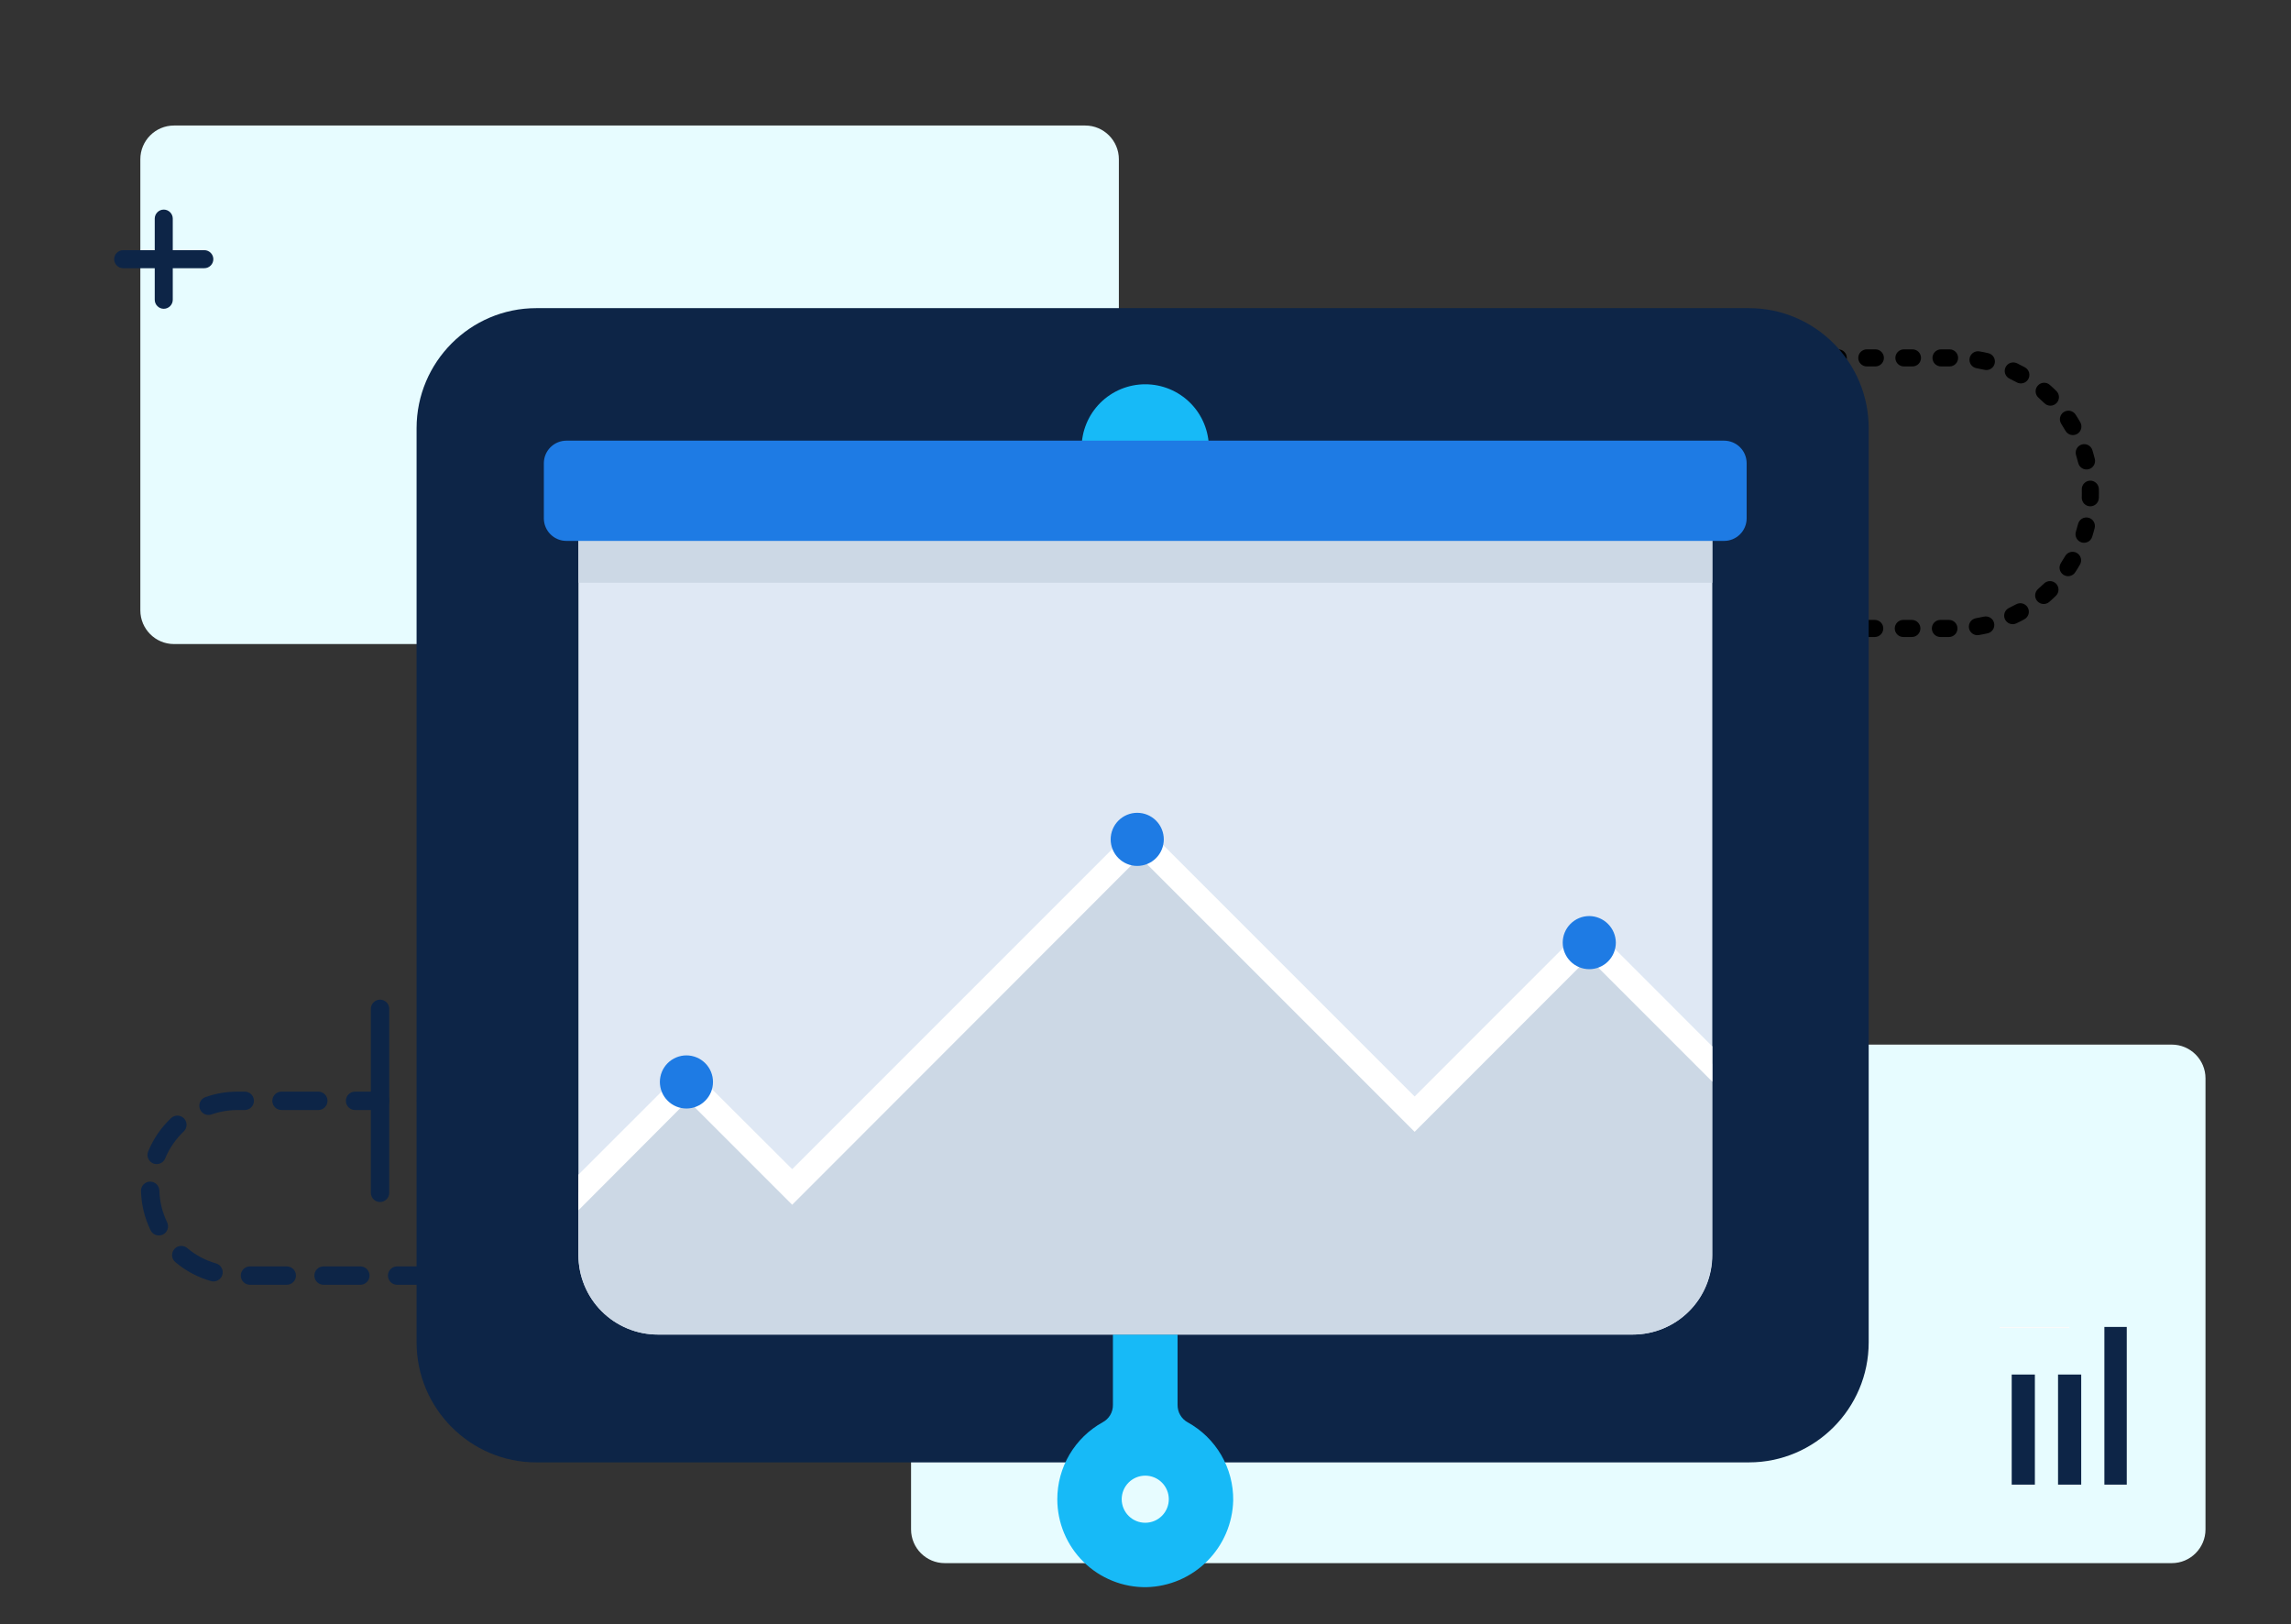 <?xml version="1.0" encoding="UTF-8"?>
<svg xmlns="http://www.w3.org/2000/svg" xmlns:xlink="http://www.w3.org/1999/xlink" width="675pt" height="478.5pt" viewBox="0 0 675 478.5" version="1.2">
<rect x="0" y="0" width="675" height="478.5" fill="#333333" stroke="none"/>
<defs>
<clipPath id="clip1">
  <path d="M 472.012 90.781 L 619 90.781 L 619 188 L 472.012 188 Z M 472.012 90.781 "/>
</clipPath>
<clipPath id="clip2">
  <path d="M 589.148 390.926 L 610 390.926 L 610 392 L 589.148 392 Z M 589.148 390.926 "/>
</clipPath>
<clipPath id="clip3">
  <path d="M 620 390.926 L 626.609 390.926 L 626.609 437.375 L 620 437.375 Z M 620 390.926 "/>
</clipPath>
<clipPath id="clip4">
  <path d="M 606 404 L 614 404 L 614 437.375 L 606 437.375 Z M 606 404 "/>
</clipPath>
<clipPath id="clip5">
  <path d="M 592 404 L 600 404 L 600 437.375 L 592 437.375 Z M 592 404 "/>
</clipPath>
<clipPath id="clip6">
  <path d="M 41.523 321 L 204.105 321 L 204.105 390.887 L 41.523 390.887 Z M 41.523 321 "/>
</clipPath>
<clipPath id="clip7">
  <path d="M 109 294.504 L 115 294.504 L 115 355 L 109 355 Z M 109 294.504 "/>
</clipPath>
<clipPath id="clip8">
  <path d="M 122 321 L 204.105 321 L 204.105 328 L 122 328 Z M 122 321 "/>
</clipPath>
<clipPath id="clip9">
  <path d="M 33.637 61.75 L 62.855 61.75 L 62.855 90.969 L 33.637 90.969 Z M 33.637 61.75 "/>
</clipPath>
<clipPath id="clip10">
  <path d="M 318 113.211 L 357 113.211 L 357 151 L 318 151 Z M 318 113.211 "/>
</clipPath>
<clipPath id="clip11">
  <path d="M 160.234 129 L 514.617 129 L 514.617 160 L 160.234 160 Z M 160.234 129 "/>
</clipPath>
<clipPath id="clip12">
  <path d="M 311 393 L 364 393 L 364 467.59 L 311 467.59 Z M 311 393 "/>
</clipPath>
</defs>
<g id="surface1">
<g clip-path="url(#clip1)" clip-rule="nonzero">
<path style=" stroke:none;fill-rule:nonzero;fill:rgb(0%,0%,0%);fill-opacity:1;" d="M 567.875 28.246 L 565.352 28.246 C 565.02 28.246 564.699 28.18 564.391 28.055 C 564.082 27.926 563.809 27.742 563.574 27.508 C 563.336 27.273 563.156 27 563.027 26.691 C 562.902 26.383 562.836 26.062 562.836 25.727 C 562.836 25.395 562.902 25.074 563.027 24.766 C 563.156 24.457 563.336 24.184 563.574 23.949 C 563.809 23.711 564.082 23.531 564.391 23.402 C 564.699 23.273 565.02 23.211 565.352 23.211 L 567.875 23.211 C 568.207 23.211 568.527 23.273 568.836 23.402 C 569.145 23.531 569.418 23.711 569.652 23.949 C 569.887 24.184 570.07 24.457 570.199 24.766 C 570.324 25.074 570.391 25.395 570.391 25.727 C 570.391 26.062 570.324 26.383 570.199 26.691 C 570.07 27 569.887 27.273 569.652 27.508 C 569.418 27.742 569.145 27.926 568.836 28.055 C 568.527 28.18 568.207 28.246 567.875 28.246 Z M 556.945 28.246 L 554.422 28.246 C 554.09 28.246 553.77 28.18 553.461 28.055 C 553.152 27.926 552.879 27.742 552.645 27.508 C 552.41 27.273 552.227 27 552.098 26.691 C 551.973 26.383 551.906 26.062 551.906 25.727 C 551.906 25.395 551.973 25.074 552.098 24.766 C 552.227 24.457 552.41 24.184 552.645 23.949 C 552.879 23.711 553.152 23.531 553.461 23.402 C 553.77 23.273 554.09 23.211 554.422 23.211 L 556.945 23.211 C 557.277 23.211 557.602 23.273 557.906 23.402 C 558.215 23.531 558.488 23.711 558.723 23.949 C 558.961 24.184 559.141 24.457 559.27 24.766 C 559.398 25.074 559.461 25.395 559.461 25.727 C 559.461 26.062 559.398 26.383 559.27 26.691 C 559.141 27 558.961 27.273 558.723 27.508 C 558.488 27.742 558.215 27.926 557.906 28.055 C 557.602 28.18 557.277 28.246 556.945 28.246 Z M 546.016 28.246 L 543.492 28.246 C 543.16 28.246 542.84 28.18 542.531 28.055 C 542.223 27.926 541.949 27.742 541.715 27.508 C 541.48 27.273 541.297 27 541.168 26.691 C 541.043 26.383 540.977 26.062 540.977 25.727 C 540.977 25.395 541.043 25.074 541.168 24.766 C 541.297 24.457 541.48 24.184 541.715 23.949 C 541.949 23.711 542.223 23.531 542.531 23.402 C 542.84 23.273 543.16 23.211 543.492 23.211 L 546.016 23.211 C 546.352 23.211 546.672 23.273 546.98 23.402 C 547.285 23.531 547.559 23.711 547.793 23.949 C 548.031 24.184 548.211 24.457 548.34 24.766 C 548.469 25.074 548.531 25.395 548.531 25.727 C 548.531 26.062 548.469 26.383 548.34 26.691 C 548.211 27 548.031 27.273 547.793 27.508 C 547.559 27.742 547.285 27.926 546.98 28.055 C 546.672 28.18 546.352 28.246 546.016 28.246 Z M 535.082 28.246 L 532.562 28.246 C 532.227 28.246 531.906 28.18 531.598 28.055 C 531.289 27.926 531.02 27.742 530.781 27.508 C 530.547 27.273 530.363 27 530.238 26.691 C 530.109 26.383 530.047 26.062 530.047 25.727 C 530.047 25.395 530.109 25.074 530.238 24.766 C 530.363 24.457 530.547 24.184 530.781 23.949 C 531.02 23.711 531.289 23.531 531.598 23.402 C 531.906 23.273 532.227 23.211 532.562 23.211 L 535.082 23.211 C 535.418 23.211 535.738 23.273 536.047 23.402 C 536.355 23.531 536.625 23.711 536.863 23.949 C 537.098 24.184 537.277 24.457 537.406 24.766 C 537.535 25.074 537.598 25.395 537.598 25.727 C 537.598 26.062 537.535 26.383 537.406 26.691 C 537.277 27 537.098 27.273 536.863 27.508 C 536.625 27.742 536.355 27.926 536.047 28.055 C 535.738 28.18 535.418 28.246 535.082 28.246 Z M 524.148 28.246 L 521.629 28.246 C 521.297 28.246 520.977 28.18 520.668 28.055 C 520.359 27.926 520.086 27.742 519.852 27.508 C 519.617 27.273 519.434 27 519.309 26.691 C 519.18 26.383 519.117 26.062 519.117 25.727 C 519.117 25.395 519.18 25.074 519.309 24.766 C 519.434 24.457 519.617 24.184 519.852 23.949 C 520.086 23.711 520.359 23.531 520.668 23.402 C 520.977 23.273 521.297 23.211 521.629 23.211 L 524.148 23.211 C 524.484 23.211 524.805 23.273 525.113 23.402 C 525.418 23.531 525.691 23.711 525.926 23.949 C 526.164 24.184 526.344 24.457 526.473 24.766 C 526.602 25.074 526.664 25.395 526.664 25.727 C 526.664 26.062 526.602 26.383 526.473 26.691 C 526.344 27 526.164 27.273 525.926 27.508 C 525.691 27.742 525.418 27.926 525.113 28.055 C 524.805 28.18 524.484 28.246 524.148 28.246 Z M 513.223 28.246 L 510.699 28.246 C 510.367 28.246 510.047 28.18 509.738 28.055 C 509.43 27.926 509.156 27.742 508.922 27.508 C 508.688 27.273 508.504 27 508.375 26.691 C 508.25 26.383 508.184 26.062 508.184 25.727 C 508.184 25.395 508.25 25.074 508.375 24.766 C 508.504 24.457 508.688 24.184 508.922 23.949 C 509.156 23.711 509.43 23.531 509.738 23.402 C 510.047 23.273 510.367 23.211 510.699 23.211 L 513.223 23.211 C 513.555 23.211 513.879 23.273 514.184 23.402 C 514.492 23.531 514.766 23.711 515 23.949 C 515.238 24.184 515.418 24.457 515.547 24.766 C 515.676 25.074 515.738 25.395 515.738 25.727 C 515.738 26.062 515.676 26.383 515.547 26.691 C 515.418 27 515.238 27.273 515 27.508 C 514.766 27.742 514.492 27.926 514.184 28.055 C 513.879 28.18 513.555 28.246 513.223 28.246 Z M 502.289 28.246 L 499.77 28.246 C 499.434 28.246 499.113 28.18 498.805 28.055 C 498.496 27.926 498.227 27.742 497.988 27.508 C 497.754 27.273 497.574 27 497.445 26.691 C 497.316 26.383 497.254 26.062 497.254 25.727 C 497.254 25.395 497.316 25.074 497.445 24.766 C 497.574 24.457 497.754 24.184 497.988 23.949 C 498.227 23.711 498.496 23.531 498.805 23.402 C 499.113 23.273 499.434 23.211 499.77 23.211 L 502.289 23.211 C 502.625 23.211 502.945 23.273 503.254 23.402 C 503.562 23.531 503.832 23.711 504.07 23.949 C 504.305 24.184 504.488 24.457 504.613 24.766 C 504.742 25.074 504.805 25.395 504.805 25.727 C 504.805 26.062 504.742 26.383 504.613 26.691 C 504.488 27 504.305 27.273 504.07 27.508 C 503.832 27.742 503.562 27.926 503.254 28.055 C 502.945 28.18 502.625 28.246 502.289 28.246 Z M 491.363 28.246 L 488.836 28.246 C 488.504 28.246 488.184 28.18 487.875 28.055 C 487.566 27.926 487.297 27.742 487.059 27.508 C 486.824 27.273 486.641 27 486.516 26.691 C 486.387 26.383 486.324 26.062 486.324 25.727 C 486.324 25.395 486.387 25.074 486.516 24.766 C 486.641 24.457 486.824 24.184 487.059 23.949 C 487.297 23.711 487.566 23.531 487.875 23.402 C 488.184 23.273 488.504 23.211 488.836 23.211 L 491.363 23.211 C 491.695 23.211 492.016 23.273 492.324 23.402 C 492.633 23.531 492.902 23.711 493.141 23.949 C 493.375 24.184 493.559 24.457 493.684 24.766 C 493.812 25.074 493.875 25.395 493.875 25.727 C 493.875 26.062 493.812 26.383 493.684 26.691 C 493.559 27 493.375 27.273 493.141 27.508 C 492.902 27.742 492.633 27.926 492.324 28.055 C 492.016 28.18 491.695 28.246 491.363 28.246 Z M 480.43 28.246 L 477.906 28.246 C 477.574 28.246 477.25 28.18 476.945 28.055 C 476.637 27.926 476.363 27.742 476.129 27.508 C 475.891 27.273 475.711 27 475.582 26.691 C 475.453 26.383 475.391 26.062 475.391 25.727 C 475.391 25.395 475.453 25.074 475.582 24.766 C 475.711 24.457 475.891 24.184 476.129 23.949 C 476.363 23.711 476.637 23.531 476.945 23.402 C 477.25 23.273 477.574 23.211 477.906 23.211 L 480.43 23.211 C 480.766 23.211 481.086 23.273 481.395 23.402 C 481.703 23.531 481.973 23.711 482.211 23.949 C 482.445 24.184 482.625 24.457 482.754 24.766 C 482.883 25.074 482.945 25.395 482.945 25.727 C 482.945 26.062 482.883 26.383 482.754 26.691 C 482.625 27 482.445 27.273 482.211 27.508 C 481.973 27.742 481.703 27.926 481.395 28.055 C 481.086 28.18 480.766 28.246 480.43 28.246 Z M 469.504 28.246 L 466.98 28.246 C 466.645 28.246 466.324 28.18 466.016 28.055 C 465.711 27.926 465.438 27.742 465.203 27.508 C 464.965 27.273 464.785 27 464.656 26.691 C 464.527 26.383 464.465 26.062 464.465 25.727 C 464.465 25.395 464.527 25.074 464.656 24.766 C 464.785 24.457 464.965 24.184 465.203 23.949 C 465.438 23.711 465.711 23.531 466.016 23.402 C 466.324 23.273 466.645 23.211 466.98 23.211 L 469.504 23.211 C 469.836 23.211 470.156 23.273 470.465 23.402 C 470.773 23.531 471.047 23.711 471.281 23.949 C 471.516 24.184 471.699 24.457 471.828 24.766 C 471.953 25.074 472.02 25.395 472.02 25.727 C 472.02 26.062 471.953 26.383 471.828 26.691 C 471.699 27 471.516 27.273 471.281 27.508 C 471.047 27.742 470.773 27.926 470.465 28.055 C 470.156 28.18 469.836 28.246 469.504 28.246 Z M 458.574 28.246 L 456.051 28.246 C 455.719 28.246 455.395 28.18 455.09 28.055 C 454.781 27.926 454.508 27.742 454.273 27.508 C 454.035 27.273 453.855 27 453.727 26.691 C 453.598 26.383 453.535 26.062 453.535 25.727 C 453.535 25.395 453.598 25.074 453.727 24.766 C 453.855 24.457 454.035 24.184 454.273 23.949 C 454.508 23.711 454.781 23.531 455.09 23.402 C 455.395 23.273 455.719 23.211 456.051 23.211 L 458.574 23.211 C 458.906 23.211 459.227 23.273 459.535 23.402 C 459.844 23.531 460.113 23.711 460.352 23.949 C 460.586 24.184 460.77 24.457 460.895 24.766 C 461.023 25.074 461.086 25.395 461.086 25.727 C 461.086 26.062 461.023 26.383 460.895 26.691 C 460.77 27 460.586 27.273 460.352 27.508 C 460.113 27.742 459.844 27.926 459.535 28.055 C 459.227 28.18 458.906 28.246 458.574 28.246 Z M 447.641 28.246 L 446.629 28.246 C 446.156 28.246 445.684 28.254 445.215 28.27 C 444.883 28.285 444.559 28.23 444.246 28.117 C 443.934 28 443.656 27.828 443.41 27.602 C 443.164 27.375 442.973 27.109 442.836 26.805 C 442.695 26.5 442.621 26.184 442.609 25.848 C 442.594 25.516 442.648 25.191 442.762 24.879 C 442.879 24.566 443.051 24.289 443.277 24.043 C 443.504 23.797 443.77 23.605 444.074 23.469 C 444.375 23.328 444.695 23.254 445.027 23.242 C 445.562 23.219 446.094 23.211 446.629 23.211 L 447.641 23.211 C 447.977 23.211 448.297 23.273 448.605 23.402 C 448.914 23.531 449.184 23.711 449.422 23.949 C 449.656 24.184 449.84 24.457 449.965 24.766 C 450.094 25.074 450.156 25.395 450.156 25.727 C 450.156 26.062 450.094 26.383 449.965 26.691 C 449.84 27 449.656 27.273 449.422 27.508 C 449.184 27.742 448.914 27.926 448.605 28.055 C 448.297 28.18 447.977 28.246 447.641 28.246 Z M 437.434 29.387 C 436.668 29.582 435.914 29.797 435.164 30.039 C 434.844 30.145 434.52 30.18 434.188 30.152 C 433.855 30.129 433.539 30.039 433.242 29.887 C 432.945 29.734 432.691 29.531 432.473 29.277 C 432.258 29.02 432.098 28.734 431.996 28.418 C 431.895 28.102 431.855 27.773 431.883 27.441 C 431.91 27.109 432 26.793 432.152 26.496 C 432.305 26.199 432.508 25.945 432.762 25.727 C 433.016 25.512 433.301 25.352 433.617 25.25 C 434.469 24.973 435.328 24.727 436.195 24.508 C 436.52 24.426 436.848 24.406 437.176 24.457 C 437.508 24.504 437.816 24.613 438.102 24.785 C 438.387 24.957 438.633 25.176 438.832 25.441 C 439.031 25.711 439.172 26.004 439.254 26.328 C 439.336 26.652 439.352 26.98 439.305 27.309 C 439.254 27.641 439.145 27.949 438.977 28.234 C 438.805 28.523 438.586 28.766 438.316 28.965 C 438.051 29.164 437.754 29.305 437.434 29.387 Z M 427.98 33.234 C 427.301 33.629 426.629 34.047 425.973 34.484 C 425.695 34.668 425.395 34.793 425.066 34.859 C 424.738 34.922 424.414 34.922 424.086 34.855 C 423.758 34.789 423.457 34.664 423.18 34.48 C 422.902 34.293 422.672 34.062 422.488 33.785 C 422.301 33.504 422.176 33.203 422.113 32.875 C 422.047 32.547 422.047 32.219 422.113 31.895 C 422.18 31.566 422.305 31.266 422.492 30.988 C 422.676 30.711 422.906 30.477 423.188 30.293 C 423.93 29.797 424.688 29.324 425.465 28.875 C 425.75 28.711 426.062 28.605 426.391 28.562 C 426.723 28.516 427.051 28.539 427.371 28.625 C 427.695 28.711 427.988 28.855 428.254 29.059 C 428.516 29.262 428.734 29.508 428.898 29.797 C 429.066 30.086 429.172 30.395 429.215 30.727 C 429.258 31.059 429.238 31.383 429.152 31.707 C 429.066 32.027 428.922 32.32 428.719 32.586 C 428.516 32.852 428.27 33.066 427.98 33.234 Z M 419.922 39.508 C 419.371 40.074 418.84 40.656 418.324 41.254 C 418.109 41.508 417.852 41.707 417.551 41.859 C 417.254 42.012 416.941 42.098 416.605 42.121 C 416.273 42.148 415.949 42.109 415.633 42.004 C 415.316 41.898 415.031 41.738 414.777 41.52 C 414.527 41.305 414.324 41.047 414.172 40.75 C 414.023 40.449 413.934 40.137 413.91 39.801 C 413.887 39.469 413.926 39.145 414.027 38.828 C 414.133 38.512 414.293 38.227 414.512 37.973 C 415.094 37.293 415.699 36.633 416.32 35.992 C 416.555 35.754 416.824 35.57 417.129 35.438 C 417.438 35.305 417.758 35.238 418.09 35.234 C 418.426 35.23 418.746 35.289 419.055 35.414 C 419.367 35.539 419.641 35.719 419.879 35.949 C 420.117 36.184 420.301 36.453 420.434 36.762 C 420.566 37.066 420.633 37.387 420.637 37.723 C 420.641 38.055 420.582 38.375 420.457 38.688 C 420.332 38.996 420.156 39.27 419.922 39.508 Z M 413.852 47.727 C 413.477 48.418 413.121 49.121 412.789 49.836 C 412.648 50.141 412.453 50.402 412.207 50.629 C 411.961 50.855 411.684 51.023 411.371 51.141 C 411.055 51.254 410.734 51.305 410.398 51.289 C 410.066 51.273 409.75 51.195 409.445 51.055 C 409.145 50.914 408.879 50.723 408.656 50.477 C 408.43 50.23 408.258 49.949 408.145 49.637 C 408.031 49.32 407.98 49 407.996 48.664 C 408.012 48.332 408.086 48.012 408.227 47.711 C 408.605 46.898 409.008 46.102 409.438 45.316 C 409.598 45.023 409.809 44.77 410.066 44.562 C 410.324 44.352 410.617 44.199 410.938 44.105 C 411.258 44.012 411.582 43.984 411.914 44.02 C 412.246 44.055 412.559 44.152 412.852 44.312 C 413.145 44.473 413.395 44.68 413.602 44.941 C 413.812 45.199 413.965 45.492 414.059 45.812 C 414.152 46.133 414.184 46.457 414.145 46.789 C 414.109 47.121 414.012 47.434 413.852 47.727 Z M 410.246 57.277 C 410.07 58.047 409.922 58.82 409.797 59.598 C 409.742 59.926 409.629 60.234 409.453 60.52 C 409.277 60.805 409.055 61.043 408.785 61.238 C 408.516 61.434 408.219 61.57 407.895 61.648 C 407.57 61.723 407.242 61.738 406.914 61.684 C 406.582 61.629 406.277 61.516 405.992 61.34 C 405.711 61.164 405.469 60.941 405.273 60.672 C 405.078 60.402 404.941 60.105 404.867 59.781 C 404.789 59.453 404.777 59.129 404.828 58.797 C 404.973 57.914 405.141 57.035 405.34 56.164 C 405.414 55.836 405.547 55.539 405.738 55.266 C 405.934 54.992 406.168 54.77 406.453 54.59 C 406.734 54.414 407.039 54.297 407.367 54.238 C 407.695 54.184 408.023 54.191 408.348 54.266 C 408.676 54.34 408.973 54.473 409.246 54.664 C 409.52 54.859 409.742 55.098 409.922 55.379 C 410.098 55.66 410.215 55.969 410.273 56.297 C 410.328 56.625 410.32 56.953 410.246 57.277 Z M 409.367 67.461 C 409.406 68.25 409.469 69.035 409.559 69.82 C 409.594 70.152 409.566 70.477 409.477 70.797 C 409.383 71.117 409.234 71.41 409.023 71.672 C 408.816 71.93 408.566 72.145 408.273 72.305 C 407.984 72.465 407.672 72.566 407.34 72.602 C 407.008 72.641 406.684 72.613 406.363 72.52 C 406.043 72.43 405.75 72.277 405.492 72.07 C 405.23 71.863 405.02 71.613 404.855 71.32 C 404.695 71.027 404.598 70.715 404.559 70.383 C 404.457 69.496 404.387 68.605 404.344 67.711 C 404.324 67.375 404.375 67.051 404.484 66.738 C 404.598 66.426 404.766 66.145 404.988 65.895 C 405.215 65.648 405.477 65.453 405.777 65.309 C 406.078 65.168 406.398 65.086 406.73 65.07 C 407.062 65.055 407.387 65.102 407.699 65.215 C 408.016 65.328 408.297 65.496 408.543 65.719 C 408.789 65.945 408.984 66.207 409.129 66.508 C 409.27 66.809 409.352 67.129 409.367 67.461 Z M 411.258 77.496 C 411.512 78.246 411.785 78.984 412.082 79.711 C 412.211 80.02 412.273 80.344 412.27 80.676 C 412.27 81.012 412.203 81.332 412.074 81.641 C 411.945 81.945 411.762 82.219 411.527 82.453 C 411.289 82.688 411.016 82.867 410.707 82.996 C 410.398 83.121 410.078 83.184 409.746 83.184 C 409.41 83.18 409.09 83.117 408.785 82.988 C 408.477 82.859 408.203 82.676 407.969 82.438 C 407.734 82.199 407.555 81.93 407.43 81.617 C 407.09 80.789 406.777 79.953 406.492 79.102 C 406.387 78.785 406.344 78.461 406.367 78.129 C 406.391 77.797 406.473 77.48 406.621 77.18 C 406.77 76.883 406.973 76.621 407.223 76.402 C 407.473 76.184 407.758 76.02 408.074 75.914 C 408.391 75.809 408.715 75.766 409.047 75.789 C 409.379 75.812 409.695 75.898 409.992 76.047 C 410.293 76.195 410.551 76.395 410.77 76.645 C 410.992 76.898 411.152 77.18 411.258 77.496 Z M 415.812 86.637 C 416.258 87.289 416.723 87.926 417.207 88.547 C 417.414 88.809 417.562 89.102 417.652 89.422 C 417.738 89.746 417.766 90.07 417.723 90.402 C 417.684 90.734 417.582 91.043 417.414 91.336 C 417.25 91.625 417.039 91.875 416.773 92.078 C 416.512 92.285 416.219 92.434 415.898 92.52 C 415.578 92.609 415.25 92.633 414.922 92.594 C 414.59 92.555 414.277 92.449 413.988 92.285 C 413.699 92.121 413.449 91.91 413.246 91.645 C 412.695 90.941 412.168 90.219 411.66 89.48 C 411.473 89.203 411.344 88.902 411.277 88.578 C 411.207 88.25 411.203 87.922 411.266 87.594 C 411.328 87.266 411.449 86.961 411.633 86.684 C 411.812 86.402 412.043 86.168 412.316 85.98 C 412.594 85.793 412.895 85.664 413.219 85.594 C 413.547 85.527 413.875 85.523 414.203 85.586 C 414.527 85.645 414.832 85.77 415.113 85.949 C 415.391 86.133 415.625 86.363 415.812 86.637 Z M 422.672 94.207 C 423.277 94.715 423.898 95.203 424.531 95.668 C 424.801 95.867 425.02 96.109 425.195 96.395 C 425.367 96.68 425.477 96.988 425.527 97.316 C 425.578 97.648 425.562 97.977 425.484 98.301 C 425.402 98.625 425.266 98.918 425.066 99.188 C 424.867 99.457 424.625 99.68 424.34 99.852 C 424.055 100.023 423.746 100.133 423.418 100.184 C 423.09 100.234 422.762 100.219 422.438 100.141 C 422.113 100.059 421.816 99.922 421.551 99.723 C 420.828 99.191 420.129 98.641 419.441 98.066 C 419.188 97.852 418.98 97.594 418.828 97.301 C 418.672 97.004 418.582 96.688 418.551 96.355 C 418.523 96.023 418.559 95.699 418.66 95.379 C 418.758 95.062 418.918 94.773 419.129 94.52 C 419.344 94.262 419.602 94.059 419.895 93.902 C 420.191 93.75 420.504 93.656 420.836 93.629 C 421.168 93.598 421.496 93.637 421.812 93.734 C 422.133 93.836 422.418 93.992 422.672 94.207 Z M 431.316 99.641 C 432.035 99.965 432.766 100.266 433.5 100.543 C 433.812 100.66 434.09 100.832 434.336 101.062 C 434.578 101.289 434.77 101.555 434.906 101.859 C 435.043 102.164 435.117 102.48 435.129 102.816 C 435.141 103.148 435.086 103.473 434.969 103.785 C 434.852 104.098 434.68 104.375 434.453 104.617 C 434.223 104.863 433.957 105.055 433.656 105.191 C 433.352 105.328 433.031 105.402 432.699 105.414 C 432.367 105.426 432.043 105.371 431.73 105.254 C 430.895 104.941 430.066 104.598 429.25 104.23 C 428.949 104.094 428.68 103.902 428.453 103.66 C 428.223 103.418 428.051 103.141 427.934 102.828 C 427.816 102.516 427.762 102.191 427.77 101.859 C 427.781 101.523 427.855 101.207 427.992 100.902 C 428.129 100.598 428.32 100.332 428.562 100.102 C 428.805 99.875 429.082 99.699 429.395 99.582 C 429.707 99.465 430.027 99.41 430.363 99.418 C 430.695 99.43 431.016 99.504 431.316 99.641 Z M 441.109 102.512 C 441.887 102.629 442.672 102.719 443.457 102.785 C 443.789 102.812 444.102 102.902 444.398 103.059 C 444.695 103.211 444.953 103.414 445.168 103.668 C 445.383 103.926 445.539 104.211 445.641 104.527 C 445.742 104.848 445.781 105.172 445.75 105.504 C 445.723 105.836 445.633 106.152 445.48 106.449 C 445.328 106.746 445.125 107 444.867 107.215 C 444.613 107.434 444.328 107.59 444.008 107.691 C 443.691 107.793 443.367 107.828 443.035 107.801 C 442.141 107.727 441.254 107.625 440.371 107.492 C 440.043 107.445 439.734 107.332 439.449 107.164 C 439.16 106.992 438.918 106.77 438.719 106.504 C 438.523 106.234 438.383 105.938 438.301 105.613 C 438.219 105.293 438.203 104.965 438.254 104.633 C 438.301 104.305 438.41 103.996 438.582 103.711 C 438.754 103.422 438.973 103.18 439.242 102.98 C 439.508 102.781 439.805 102.641 440.129 102.562 C 440.453 102.48 440.777 102.465 441.109 102.512 Z M 451.648 102.918 L 454.172 102.918 C 454.504 102.918 454.828 102.98 455.133 103.109 C 455.441 103.238 455.715 103.418 455.949 103.656 C 456.188 103.891 456.367 104.164 456.496 104.473 C 456.625 104.781 456.688 105.102 456.688 105.434 C 456.688 105.77 456.625 106.09 456.496 106.398 C 456.367 106.707 456.188 106.98 455.949 107.215 C 455.715 107.453 455.441 107.633 455.133 107.762 C 454.828 107.891 454.504 107.953 454.172 107.953 L 451.648 107.953 C 451.316 107.953 450.996 107.891 450.688 107.762 C 450.379 107.633 450.105 107.453 449.871 107.215 C 449.637 106.98 449.453 106.707 449.324 106.398 C 449.199 106.09 449.133 105.77 449.133 105.434 C 449.133 105.102 449.199 104.781 449.324 104.473 C 449.453 104.164 449.637 103.891 449.871 103.656 C 450.105 103.418 450.379 103.238 450.688 103.109 C 450.996 102.98 451.316 102.918 451.648 102.918 Z M 462.578 102.918 L 465.102 102.918 C 465.434 102.918 465.758 102.98 466.066 103.109 C 466.371 103.238 466.645 103.418 466.879 103.656 C 467.117 103.891 467.297 104.164 467.426 104.473 C 467.555 104.781 467.617 105.102 467.617 105.434 C 467.617 105.77 467.555 106.09 467.426 106.398 C 467.297 106.707 467.117 106.98 466.879 107.215 C 466.645 107.453 466.371 107.633 466.066 107.762 C 465.758 107.891 465.434 107.953 465.102 107.953 L 462.578 107.953 C 462.246 107.953 461.926 107.891 461.617 107.762 C 461.309 107.633 461.035 107.453 460.801 107.215 C 460.566 106.98 460.383 106.707 460.258 106.398 C 460.129 106.09 460.062 105.77 460.062 105.434 C 460.062 105.102 460.129 104.781 460.258 104.473 C 460.383 104.164 460.566 103.891 460.801 103.656 C 461.035 103.418 461.309 103.238 461.617 103.109 C 461.926 102.98 462.246 102.918 462.578 102.918 Z M 473.508 102.918 L 476.031 102.918 C 476.367 102.918 476.688 102.98 476.996 103.109 C 477.301 103.238 477.574 103.418 477.812 103.656 C 478.047 103.891 478.227 104.164 478.355 104.473 C 478.484 104.781 478.547 105.102 478.547 105.434 C 478.547 105.77 478.484 106.09 478.355 106.398 C 478.227 106.707 478.047 106.98 477.812 107.215 C 477.574 107.453 477.301 107.633 476.996 107.762 C 476.688 107.891 476.367 107.953 476.031 107.953 L 473.508 107.953 C 473.176 107.953 472.855 107.891 472.547 107.762 C 472.238 107.633 471.969 107.453 471.73 107.215 C 471.496 106.98 471.312 106.707 471.188 106.398 C 471.059 106.09 470.996 105.77 470.996 105.434 C 470.996 105.102 471.059 104.781 471.188 104.473 C 471.312 104.164 471.496 103.891 471.73 103.656 C 471.969 103.418 472.238 103.238 472.547 103.109 C 472.855 102.98 473.176 102.918 473.508 102.918 Z M 484.441 102.918 L 486.961 102.918 C 487.297 102.918 487.617 102.98 487.926 103.109 C 488.234 103.238 488.504 103.418 488.742 103.656 C 488.977 103.891 489.156 104.164 489.285 104.473 C 489.414 104.781 489.477 105.102 489.477 105.434 C 489.477 105.77 489.414 106.09 489.285 106.398 C 489.156 106.707 488.977 106.98 488.742 107.215 C 488.504 107.453 488.234 107.633 487.926 107.762 C 487.617 107.891 487.297 107.953 486.961 107.953 L 484.441 107.953 C 484.105 107.953 483.785 107.891 483.477 107.762 C 483.168 107.633 482.898 107.453 482.66 107.215 C 482.426 106.98 482.242 106.707 482.117 106.398 C 481.988 106.09 481.926 105.77 481.926 105.434 C 481.926 105.102 481.988 104.781 482.117 104.473 C 482.242 104.164 482.426 103.891 482.66 103.656 C 482.898 103.418 483.168 103.238 483.477 103.109 C 483.785 102.98 484.105 102.918 484.441 102.918 Z M 495.371 102.918 L 497.891 102.918 C 498.227 102.918 498.547 102.98 498.855 103.109 C 499.164 103.238 499.434 103.418 499.672 103.656 C 499.906 103.891 500.09 104.164 500.215 104.473 C 500.344 104.781 500.406 105.102 500.406 105.434 C 500.406 105.77 500.344 106.09 500.215 106.398 C 500.09 106.707 499.906 106.98 499.672 107.215 C 499.434 107.453 499.164 107.633 498.855 107.762 C 498.547 107.891 498.227 107.953 497.891 107.953 L 495.371 107.953 C 495.035 107.953 494.715 107.891 494.406 107.762 C 494.098 107.633 493.828 107.453 493.59 107.215 C 493.355 106.98 493.172 106.707 493.047 106.398 C 492.918 106.09 492.855 105.77 492.855 105.434 C 492.855 105.102 492.918 104.781 493.047 104.473 C 493.172 104.164 493.355 103.891 493.59 103.656 C 493.828 103.418 494.098 103.238 494.406 103.109 C 494.715 102.98 495.035 102.918 495.371 102.918 Z M 506.301 102.918 L 508.82 102.918 C 509.156 102.918 509.477 102.98 509.785 103.109 C 510.094 103.238 510.363 103.418 510.602 103.656 C 510.836 103.891 511.02 104.164 511.145 104.473 C 511.273 104.781 511.336 105.102 511.336 105.434 C 511.336 105.77 511.273 106.09 511.145 106.398 C 511.02 106.707 510.836 106.98 510.602 107.215 C 510.363 107.453 510.094 107.633 509.785 107.762 C 509.477 107.891 509.156 107.953 508.82 107.953 L 506.301 107.953 C 505.965 107.953 505.645 107.891 505.336 107.762 C 505.027 107.633 504.758 107.453 504.52 107.215 C 504.285 106.98 504.105 106.707 503.977 106.398 C 503.848 106.09 503.785 105.77 503.785 105.434 C 503.785 105.102 503.848 104.781 503.977 104.473 C 504.105 104.164 504.285 103.891 504.52 103.656 C 504.758 103.418 505.027 103.238 505.336 103.109 C 505.645 102.98 505.965 102.918 506.301 102.918 Z M 517.23 102.918 L 519.754 102.918 C 520.086 102.918 520.406 102.98 520.715 103.109 C 521.023 103.238 521.293 103.418 521.531 103.656 C 521.766 103.891 521.949 104.164 522.074 104.473 C 522.203 104.781 522.266 105.102 522.266 105.434 C 522.266 105.77 522.203 106.09 522.074 106.398 C 521.949 106.707 521.766 106.98 521.531 107.215 C 521.293 107.453 521.023 107.633 520.715 107.762 C 520.406 107.891 520.086 107.953 519.754 107.953 L 517.23 107.953 C 516.895 107.953 516.574 107.891 516.266 107.762 C 515.961 107.633 515.688 107.453 515.453 107.215 C 515.215 106.98 515.035 106.707 514.906 106.398 C 514.777 106.09 514.715 105.77 514.715 105.434 C 514.715 105.102 514.777 104.781 514.906 104.473 C 515.035 104.164 515.215 103.891 515.453 103.656 C 515.688 103.418 515.961 103.238 516.266 103.109 C 516.574 102.98 516.895 102.918 517.23 102.918 Z M 528.16 102.918 L 530.684 102.918 C 531.016 102.918 531.336 102.98 531.645 103.109 C 531.953 103.238 532.227 103.418 532.461 103.656 C 532.695 103.891 532.879 104.164 533.008 104.473 C 533.133 104.781 533.199 105.102 533.199 105.434 C 533.199 105.77 533.133 106.09 533.008 106.398 C 532.879 106.707 532.695 106.98 532.461 107.215 C 532.227 107.453 531.953 107.633 531.645 107.762 C 531.336 107.891 531.016 107.953 530.684 107.953 L 528.16 107.953 C 527.828 107.953 527.504 107.891 527.195 107.762 C 526.891 107.633 526.617 107.453 526.383 107.215 C 526.145 106.98 525.965 106.707 525.836 106.398 C 525.707 106.09 525.645 105.77 525.645 105.434 C 525.645 105.102 525.707 104.781 525.836 104.473 C 525.965 104.164 526.145 103.891 526.383 103.656 C 526.617 103.418 526.891 103.238 527.195 103.109 C 527.504 102.98 527.828 102.918 528.16 102.918 Z M 539.09 102.918 L 541.613 102.918 C 541.945 102.918 542.266 102.98 542.574 103.109 C 542.883 103.238 543.156 103.418 543.391 103.656 C 543.625 103.891 543.809 104.164 543.938 104.473 C 544.062 104.781 544.129 105.102 544.129 105.434 C 544.129 105.77 544.062 106.09 543.938 106.398 C 543.809 106.707 543.625 106.98 543.391 107.215 C 543.156 107.453 542.883 107.633 542.574 107.762 C 542.266 107.891 541.945 107.953 541.613 107.953 L 539.09 107.953 C 538.758 107.953 538.434 107.891 538.129 107.762 C 537.82 107.633 537.547 107.453 537.312 107.215 C 537.074 106.98 536.895 106.707 536.766 106.398 C 536.637 106.09 536.574 105.77 536.574 105.434 C 536.574 105.102 536.637 104.781 536.766 104.473 C 536.895 104.164 537.074 103.891 537.312 103.656 C 537.547 103.418 537.82 103.238 538.129 103.109 C 538.434 102.98 538.758 102.918 539.09 102.918 Z M 550.02 102.918 L 552.543 102.918 C 552.875 102.918 553.195 102.98 553.504 103.109 C 553.812 103.238 554.086 103.418 554.32 103.656 C 554.555 103.891 554.738 104.164 554.867 104.473 C 554.992 104.781 555.059 105.102 555.059 105.434 C 555.059 105.77 554.992 106.09 554.867 106.398 C 554.738 106.707 554.555 106.98 554.32 107.215 C 554.086 107.453 553.812 107.633 553.504 107.762 C 553.195 107.891 552.875 107.953 552.543 107.953 L 550.02 107.953 C 549.688 107.953 549.367 107.891 549.059 107.762 C 548.75 107.633 548.477 107.453 548.242 107.215 C 548.004 106.98 547.824 106.707 547.695 106.398 C 547.57 106.09 547.504 105.77 547.504 105.434 C 547.504 105.102 547.57 104.781 547.695 104.473 C 547.824 104.164 548.004 103.891 548.242 103.656 C 548.477 103.418 548.75 103.238 549.059 103.109 C 549.367 102.98 549.688 102.918 550.02 102.918 Z M 560.949 102.918 L 563.473 102.918 C 563.805 102.918 564.125 102.98 564.434 103.109 C 564.742 103.238 565.016 103.418 565.25 103.656 C 565.488 103.891 565.668 104.164 565.797 104.473 C 565.922 104.781 565.988 105.102 565.988 105.434 C 565.988 105.77 565.922 106.09 565.797 106.398 C 565.668 106.707 565.488 106.98 565.25 107.215 C 565.016 107.453 564.742 107.633 564.434 107.762 C 564.125 107.891 563.805 107.953 563.473 107.953 L 560.949 107.953 C 560.617 107.953 560.297 107.891 559.988 107.762 C 559.68 107.633 559.406 107.453 559.172 107.215 C 558.934 106.98 558.754 106.707 558.625 106.398 C 558.5 106.09 558.434 105.77 558.434 105.434 C 558.434 105.102 558.5 104.781 558.625 104.473 C 558.754 104.164 558.934 103.891 559.172 103.656 C 559.406 103.418 559.68 103.238 559.988 103.109 C 560.297 102.98 560.617 102.918 560.949 102.918 Z M 571.879 102.918 L 574.402 102.918 C 574.734 102.918 575.055 102.98 575.363 103.109 C 575.672 103.238 575.945 103.418 576.18 103.656 C 576.418 103.891 576.598 104.164 576.727 104.473 C 576.855 104.781 576.918 105.102 576.918 105.434 C 576.918 105.77 576.855 106.09 576.727 106.398 C 576.598 106.707 576.418 106.98 576.18 107.215 C 575.945 107.453 575.672 107.633 575.363 107.762 C 575.055 107.891 574.734 107.953 574.402 107.953 L 571.879 107.953 C 571.547 107.953 571.227 107.891 570.918 107.762 C 570.609 107.633 570.336 107.453 570.102 107.215 C 569.867 106.98 569.684 106.707 569.555 106.398 C 569.43 106.09 569.363 105.77 569.363 105.434 C 569.363 105.102 569.43 104.781 569.555 104.473 C 569.684 104.164 569.867 103.891 570.102 103.656 C 570.336 103.418 570.609 103.238 570.918 103.109 C 571.227 102.98 571.547 102.918 571.879 102.918 Z M 583.199 103.516 C 584.082 103.668 584.957 103.844 585.828 104.051 C 586.152 104.125 586.449 104.262 586.723 104.457 C 586.992 104.652 587.215 104.891 587.391 105.176 C 587.566 105.461 587.68 105.766 587.734 106.098 C 587.785 106.426 587.773 106.754 587.699 107.078 C 587.621 107.402 587.484 107.699 587.293 107.973 C 587.098 108.242 586.855 108.465 586.574 108.641 C 586.289 108.816 585.984 108.93 585.652 108.984 C 585.324 109.039 584.996 109.027 584.672 108.949 C 583.906 108.77 583.137 108.613 582.359 108.48 C 582.031 108.426 581.723 108.309 581.441 108.129 C 581.16 107.953 580.922 107.727 580.727 107.457 C 580.535 107.184 580.402 106.887 580.328 106.559 C 580.254 106.234 580.242 105.906 580.301 105.578 C 580.355 105.25 580.473 104.941 580.648 104.66 C 580.828 104.379 581.051 104.141 581.324 103.945 C 581.594 103.754 581.895 103.621 582.219 103.543 C 582.543 103.469 582.871 103.461 583.199 103.516 Z M 594.25 107.012 C 595.055 107.398 595.852 107.809 596.633 108.242 C 596.922 108.406 597.172 108.617 597.379 108.879 C 597.586 109.141 597.738 109.434 597.828 109.754 C 597.918 110.074 597.945 110.398 597.906 110.73 C 597.867 111.062 597.77 111.375 597.605 111.668 C 597.445 111.957 597.234 112.207 596.973 112.414 C 596.711 112.621 596.418 112.773 596.098 112.863 C 595.777 112.953 595.449 112.98 595.121 112.941 C 594.789 112.906 594.477 112.805 594.188 112.641 C 593.496 112.258 592.797 111.898 592.086 111.559 C 591.785 111.414 591.523 111.219 591.301 110.973 C 591.074 110.723 590.91 110.441 590.797 110.129 C 590.684 109.812 590.637 109.488 590.656 109.156 C 590.672 108.824 590.754 108.504 590.895 108.203 C 591.039 107.902 591.234 107.641 591.484 107.418 C 591.73 107.191 592.012 107.023 592.324 106.914 C 592.641 106.801 592.965 106.754 593.297 106.773 C 593.629 106.789 593.949 106.871 594.25 107.012 Z M 603.926 113.383 C 604.602 113.973 605.254 114.582 605.887 115.211 C 606.125 115.445 606.309 115.719 606.438 116.023 C 606.566 116.332 606.629 116.652 606.633 116.988 C 606.633 117.32 606.57 117.645 606.445 117.953 C 606.316 118.262 606.137 118.535 605.902 118.77 C 605.668 119.008 605.395 119.191 605.09 119.32 C 604.781 119.449 604.461 119.512 604.125 119.516 C 603.793 119.516 603.473 119.453 603.164 119.328 C 602.855 119.199 602.582 119.02 602.344 118.785 C 601.785 118.23 601.211 117.691 600.617 117.172 C 600.363 116.953 600.164 116.691 600.016 116.395 C 599.871 116.094 599.785 115.777 599.762 115.445 C 599.738 115.113 599.781 114.789 599.887 114.473 C 599.996 114.156 600.16 113.871 600.379 113.621 C 600.598 113.367 600.855 113.168 601.156 113.02 C 601.453 112.871 601.77 112.789 602.102 112.766 C 602.438 112.742 602.762 112.785 603.078 112.891 C 603.391 113 603.676 113.164 603.926 113.383 Z M 611.527 122.129 C 612.016 122.875 612.48 123.641 612.922 124.418 C 613.086 124.707 613.191 125.02 613.23 125.352 C 613.273 125.684 613.246 126.008 613.16 126.332 C 613.07 126.652 612.922 126.945 612.719 127.207 C 612.512 127.473 612.266 127.684 611.977 127.852 C 611.684 128.016 611.375 128.117 611.043 128.16 C 610.711 128.199 610.387 128.176 610.066 128.086 C 609.742 127.996 609.449 127.852 609.188 127.645 C 608.926 127.441 608.711 127.191 608.547 126.902 C 608.156 126.215 607.75 125.543 607.316 124.883 C 607.133 124.605 607.012 124.301 606.949 123.973 C 606.887 123.645 606.891 123.316 606.961 122.988 C 607.027 122.664 607.156 122.363 607.344 122.086 C 607.531 121.809 607.766 121.582 608.047 121.398 C 608.324 121.215 608.629 121.094 608.957 121.031 C 609.285 120.969 609.609 120.973 609.938 121.043 C 610.262 121.109 610.562 121.238 610.84 121.426 C 611.117 121.613 611.344 121.848 611.527 122.129 Z M 616.477 132.609 C 616.746 133.465 616.984 134.328 617.199 135.195 C 617.277 135.52 617.293 135.848 617.242 136.18 C 617.191 136.508 617.078 136.816 616.906 137.102 C 616.73 137.387 616.512 137.629 616.242 137.824 C 615.973 138.023 615.676 138.16 615.352 138.238 C 615.027 138.32 614.699 138.332 614.371 138.281 C 614.043 138.23 613.734 138.121 613.449 137.945 C 613.164 137.773 612.922 137.551 612.727 137.281 C 612.527 137.012 612.391 136.715 612.312 136.391 C 612.125 135.625 611.914 134.867 611.68 134.117 C 611.578 133.797 611.543 133.473 611.574 133.141 C 611.602 132.809 611.695 132.492 611.848 132.195 C 612.004 131.902 612.211 131.645 612.465 131.434 C 612.723 131.219 613.008 131.062 613.328 130.961 C 613.645 130.863 613.969 130.828 614.301 130.855 C 614.633 130.887 614.949 130.977 615.242 131.133 C 615.539 131.289 615.793 131.492 616.008 131.75 C 616.223 132.004 616.379 132.293 616.477 132.609 Z M 618.391 144.047 C 618.402 144.461 618.406 144.875 618.406 145.289 C 618.406 145.77 618.398 146.25 618.383 146.727 C 618.371 147.062 618.297 147.379 618.16 147.684 C 618.02 147.988 617.832 148.254 617.586 148.48 C 617.344 148.711 617.066 148.883 616.754 149 C 616.441 149.117 616.117 149.172 615.785 149.16 C 615.453 149.148 615.133 149.074 614.828 148.938 C 614.527 148.797 614.258 148.605 614.031 148.363 C 613.805 148.121 613.633 147.84 613.516 147.527 C 613.398 147.215 613.344 146.895 613.355 146.559 C 613.367 146.137 613.375 145.711 613.375 145.289 C 613.375 144.922 613.371 144.555 613.359 144.191 C 613.352 143.859 613.406 143.535 613.523 143.223 C 613.645 142.91 613.816 142.633 614.047 142.391 C 614.273 142.148 614.543 141.957 614.844 141.82 C 615.148 141.684 615.469 141.613 615.801 141.602 C 616.137 141.594 616.457 141.648 616.77 141.766 C 617.082 141.887 617.359 142.059 617.602 142.289 C 617.844 142.516 618.035 142.785 618.168 143.09 C 618.305 143.395 618.379 143.711 618.391 144.047 Z M 617.152 155.57 C 616.934 156.438 616.691 157.301 616.418 158.152 C 616.316 158.473 616.16 158.758 615.945 159.012 C 615.73 159.27 615.473 159.473 615.18 159.625 C 614.883 159.777 614.566 159.871 614.234 159.898 C 613.902 159.926 613.578 159.891 613.262 159.789 C 612.941 159.688 612.656 159.527 612.402 159.312 C 612.145 159.098 611.941 158.844 611.789 158.547 C 611.637 158.25 611.543 157.934 611.516 157.602 C 611.488 157.27 611.523 156.945 611.625 156.625 C 611.863 155.875 612.078 155.117 612.27 154.352 C 612.352 154.027 612.488 153.734 612.688 153.465 C 612.887 153.195 613.129 152.977 613.414 152.805 C 613.699 152.633 614.008 152.52 614.34 152.473 C 614.668 152.422 614.996 152.438 615.32 152.52 C 615.641 152.602 615.938 152.738 616.207 152.938 C 616.477 153.137 616.695 153.379 616.867 153.664 C 617.039 153.953 617.148 154.258 617.199 154.59 C 617.246 154.918 617.23 155.246 617.152 155.57 Z M 612.824 166.328 C 612.383 167.105 611.914 167.867 611.418 168.613 C 611.234 168.891 611.008 169.125 610.73 169.312 C 610.453 169.5 610.152 169.625 609.824 169.691 C 609.5 169.758 609.172 169.762 608.844 169.699 C 608.516 169.633 608.215 169.512 607.934 169.328 C 607.656 169.145 607.426 168.914 607.238 168.637 C 607.051 168.359 606.922 168.059 606.855 167.73 C 606.789 167.402 606.789 167.078 606.852 166.75 C 606.914 166.422 607.039 166.117 607.223 165.84 C 607.656 165.18 608.07 164.508 608.461 163.824 C 608.629 163.535 608.844 163.289 609.105 163.086 C 609.371 162.883 609.664 162.734 609.984 162.648 C 610.309 162.562 610.633 162.539 610.965 162.582 C 611.297 162.625 611.605 162.727 611.895 162.895 C 612.184 163.059 612.43 163.273 612.633 163.539 C 612.84 163.805 612.984 164.098 613.07 164.418 C 613.16 164.742 613.18 165.066 613.137 165.398 C 613.098 165.73 612.992 166.039 612.824 166.328 Z M 605.75 175.504 C 605.113 176.133 604.457 176.738 603.781 177.324 C 603.527 177.543 603.242 177.703 602.926 177.809 C 602.609 177.914 602.285 177.957 601.953 177.934 C 601.621 177.91 601.305 177.824 601.008 177.672 C 600.707 177.523 600.449 177.324 600.23 177.07 C 600.016 176.816 599.852 176.535 599.746 176.215 C 599.641 175.898 599.602 175.574 599.625 175.242 C 599.648 174.91 599.734 174.594 599.883 174.297 C 600.035 173.996 600.234 173.738 600.484 173.52 C 601.082 173.004 601.66 172.469 602.223 171.914 C 602.461 171.68 602.734 171.5 603.043 171.375 C 603.352 171.25 603.676 171.191 604.008 171.191 C 604.34 171.195 604.66 171.262 604.969 171.395 C 605.277 171.523 605.547 171.707 605.781 171.945 C 606.012 172.184 606.191 172.457 606.316 172.766 C 606.441 173.074 606.504 173.398 606.5 173.73 C 606.5 174.066 606.434 174.387 606.301 174.691 C 606.172 175 605.988 175.27 605.75 175.504 Z M 596.461 182.43 C 595.68 182.863 594.883 183.27 594.074 183.648 C 593.77 183.793 593.453 183.871 593.121 183.887 C 592.785 183.902 592.465 183.852 592.148 183.738 C 591.836 183.625 591.555 183.457 591.309 183.234 C 591.062 183.008 590.867 182.746 590.727 182.441 C 590.582 182.141 590.504 181.824 590.488 181.488 C 590.473 181.156 590.523 180.832 590.637 180.52 C 590.75 180.203 590.918 179.926 591.141 179.676 C 591.367 179.43 591.629 179.234 591.93 179.094 C 592.645 178.758 593.344 178.398 594.035 178.02 C 594.328 177.859 594.641 177.762 594.973 177.723 C 595.301 177.688 595.629 177.715 595.949 177.809 C 596.27 177.898 596.559 178.051 596.82 178.258 C 597.082 178.469 597.289 178.719 597.453 179.012 C 597.613 179.305 597.711 179.617 597.75 179.945 C 597.785 180.277 597.758 180.605 597.664 180.926 C 597.57 181.246 597.422 181.535 597.211 181.797 C 597.004 182.059 596.754 182.27 596.461 182.43 Z M 585.637 186.574 C 584.766 186.773 583.891 186.949 583.008 187.094 C 582.68 187.148 582.352 187.137 582.027 187.062 C 581.703 186.984 581.402 186.852 581.133 186.656 C 580.863 186.461 580.637 186.223 580.461 185.938 C 580.285 185.656 580.172 185.348 580.117 185.02 C 580.062 184.691 580.074 184.363 580.148 184.039 C 580.227 183.715 580.359 183.414 580.555 183.145 C 580.75 182.871 580.988 182.648 581.27 182.473 C 581.555 182.297 581.859 182.18 582.188 182.125 C 582.965 181.996 583.738 181.844 584.504 181.668 C 584.832 181.594 585.156 181.582 585.488 181.637 C 585.816 181.691 586.121 181.809 586.402 181.984 C 586.688 182.164 586.926 182.387 587.121 182.656 C 587.312 182.93 587.449 183.227 587.523 183.555 C 587.598 183.879 587.609 184.207 587.551 184.535 C 587.496 184.863 587.383 185.172 587.207 185.453 C 587.027 185.738 586.805 185.977 586.531 186.168 C 586.262 186.363 585.965 186.496 585.637 186.574 Z M 574.223 187.66 L 571.699 187.66 C 571.367 187.66 571.047 187.598 570.738 187.469 C 570.43 187.34 570.156 187.16 569.922 186.922 C 569.684 186.688 569.504 186.414 569.375 186.105 C 569.25 185.797 569.184 185.477 569.184 185.145 C 569.184 184.809 569.25 184.488 569.375 184.18 C 569.504 183.871 569.684 183.598 569.922 183.363 C 570.156 183.129 570.43 182.945 570.738 182.816 C 571.047 182.691 571.367 182.625 571.699 182.625 L 574.223 182.625 C 574.555 182.625 574.875 182.691 575.184 182.816 C 575.492 182.945 575.766 183.129 576 183.363 C 576.234 183.598 576.418 183.871 576.543 184.18 C 576.672 184.488 576.734 184.809 576.734 185.145 C 576.734 185.477 576.672 185.797 576.543 186.105 C 576.418 186.414 576.234 186.688 576 186.922 C 575.766 187.16 575.492 187.34 575.184 187.469 C 574.875 187.598 574.555 187.66 574.223 187.66 Z M 563.293 187.66 L 560.77 187.66 C 560.438 187.66 560.117 187.598 559.809 187.469 C 559.5 187.34 559.227 187.16 558.992 186.922 C 558.754 186.688 558.574 186.414 558.445 186.105 C 558.32 185.797 558.254 185.477 558.254 185.145 C 558.254 184.809 558.32 184.488 558.445 184.18 C 558.574 183.871 558.754 183.598 558.992 183.363 C 559.227 183.129 559.5 182.945 559.809 182.816 C 560.117 182.691 560.438 182.625 560.77 182.625 L 563.293 182.625 C 563.625 182.625 563.945 182.691 564.254 182.816 C 564.562 182.945 564.836 183.129 565.07 183.363 C 565.305 183.598 565.488 183.871 565.617 184.18 C 565.742 184.488 565.809 184.809 565.809 185.145 C 565.809 185.477 565.742 185.797 565.617 186.105 C 565.488 186.414 565.305 186.688 565.07 186.922 C 564.836 187.16 564.562 187.34 564.254 187.469 C 563.945 187.598 563.625 187.66 563.293 187.66 Z M 552.359 187.66 L 549.84 187.66 C 549.504 187.66 549.184 187.598 548.875 187.469 C 548.566 187.34 548.297 187.16 548.059 186.922 C 547.824 186.688 547.645 186.414 547.516 186.105 C 547.387 185.797 547.324 185.477 547.324 185.145 C 547.324 184.809 547.387 184.488 547.516 184.18 C 547.645 183.871 547.824 183.598 548.059 183.363 C 548.297 183.129 548.566 182.945 548.875 182.816 C 549.184 182.691 549.504 182.625 549.84 182.625 L 552.359 182.625 C 552.695 182.625 553.016 182.691 553.324 182.816 C 553.633 182.945 553.902 183.129 554.141 183.363 C 554.375 183.598 554.559 183.871 554.684 184.18 C 554.812 184.488 554.875 184.809 554.875 185.145 C 554.875 185.477 554.812 185.797 554.684 186.105 C 554.559 186.414 554.375 186.688 554.141 186.922 C 553.902 187.16 553.633 187.34 553.324 187.469 C 553.016 187.598 552.695 187.66 552.359 187.66 Z M 541.43 187.66 L 538.91 187.66 C 538.574 187.66 538.254 187.598 537.945 187.469 C 537.637 187.34 537.367 187.16 537.129 186.922 C 536.895 186.688 536.715 186.414 536.586 186.105 C 536.457 185.797 536.395 185.477 536.395 185.145 C 536.395 184.809 536.457 184.488 536.586 184.18 C 536.715 183.871 536.895 183.598 537.129 183.363 C 537.367 183.129 537.637 182.945 537.945 182.816 C 538.254 182.691 538.574 182.625 538.91 182.625 L 541.43 182.625 C 541.766 182.625 542.086 182.691 542.395 182.816 C 542.703 182.945 542.973 183.129 543.211 183.363 C 543.445 183.598 543.625 183.871 543.754 184.18 C 543.883 184.488 543.945 184.809 543.945 185.145 C 543.945 185.477 543.883 185.797 543.754 186.105 C 543.625 186.414 543.445 186.688 543.211 186.922 C 542.973 187.16 542.703 187.34 542.395 187.469 C 542.086 187.598 541.766 187.66 541.43 187.66 Z M 530.5 187.66 L 527.977 187.66 C 527.645 187.66 527.324 187.598 527.016 187.469 C 526.707 187.34 526.438 187.16 526.199 186.922 C 525.965 186.688 525.781 186.414 525.656 186.105 C 525.527 185.797 525.465 185.477 525.465 185.145 C 525.465 184.809 525.527 184.488 525.656 184.18 C 525.781 183.871 525.965 183.598 526.199 183.363 C 526.438 183.129 526.707 182.945 527.016 182.816 C 527.324 182.691 527.645 182.625 527.977 182.625 L 530.5 182.625 C 530.832 182.625 531.152 182.691 531.461 182.816 C 531.77 182.945 532.043 183.129 532.277 183.363 C 532.516 183.598 532.695 183.871 532.824 184.18 C 532.953 184.488 533.016 184.809 533.016 185.145 C 533.016 185.477 532.953 185.797 532.824 186.105 C 532.695 186.414 532.516 186.688 532.277 186.922 C 532.043 187.16 531.77 187.34 531.461 187.469 C 531.152 187.598 530.832 187.66 530.5 187.66 Z M 519.57 187.66 L 517.051 187.66 C 516.719 187.66 516.398 187.598 516.09 187.469 C 515.781 187.34 515.508 187.16 515.273 186.922 C 515.039 186.688 514.855 186.414 514.73 186.105 C 514.602 185.797 514.535 185.477 514.535 185.145 C 514.535 184.809 514.602 184.488 514.73 184.18 C 514.855 183.871 515.039 183.598 515.273 183.363 C 515.508 183.129 515.781 182.945 516.09 182.816 C 516.398 182.691 516.719 182.625 517.051 182.625 L 519.57 182.625 C 519.902 182.625 520.227 182.691 520.531 182.816 C 520.84 182.945 521.113 183.129 521.348 183.363 C 521.586 183.598 521.766 183.871 521.895 184.18 C 522.023 184.488 522.086 184.809 522.086 185.145 C 522.086 185.477 522.023 185.797 521.895 186.105 C 521.766 186.414 521.586 186.688 521.348 186.922 C 521.113 187.16 520.84 187.34 520.531 187.469 C 520.227 187.598 519.902 187.66 519.57 187.66 Z M 508.641 187.66 L 506.121 187.66 C 505.785 187.66 505.465 187.598 505.156 187.469 C 504.848 187.34 504.578 187.16 504.34 186.922 C 504.105 186.688 503.926 186.414 503.797 186.105 C 503.668 185.797 503.605 185.477 503.605 185.145 C 503.605 184.809 503.668 184.488 503.797 184.18 C 503.926 183.871 504.105 183.598 504.34 183.363 C 504.578 183.129 504.848 182.945 505.156 182.816 C 505.465 182.691 505.785 182.625 506.121 182.625 L 508.641 182.625 C 508.973 182.625 509.297 182.691 509.602 182.816 C 509.91 182.945 510.184 183.129 510.418 183.363 C 510.656 183.598 510.836 183.871 510.965 184.18 C 511.094 184.488 511.156 184.809 511.156 185.145 C 511.156 185.477 511.094 185.797 510.965 186.105 C 510.836 186.414 510.656 186.688 510.418 186.922 C 510.184 187.16 509.91 187.34 509.602 187.469 C 509.297 187.598 508.973 187.66 508.641 187.66 Z M 497.711 187.66 L 495.188 187.66 C 494.855 187.66 494.535 187.598 494.227 187.469 C 493.918 187.34 493.645 187.16 493.41 186.922 C 493.176 186.688 492.992 186.414 492.863 186.105 C 492.738 185.797 492.672 185.477 492.672 185.145 C 492.672 184.809 492.738 184.488 492.863 184.18 C 492.992 183.871 493.176 183.598 493.41 183.363 C 493.645 183.129 493.918 182.945 494.227 182.816 C 494.535 182.691 494.855 182.625 495.188 182.625 L 497.711 182.625 C 498.043 182.625 498.363 182.691 498.672 182.816 C 498.98 182.945 499.254 183.129 499.488 183.363 C 499.723 183.598 499.906 183.871 500.035 184.18 C 500.16 184.488 500.227 184.809 500.227 185.145 C 500.227 185.477 500.16 185.797 500.035 186.105 C 499.906 186.414 499.723 186.688 499.488 186.922 C 499.254 187.16 498.98 187.34 498.672 187.469 C 498.363 187.598 498.043 187.66 497.711 187.66 Z M 486.781 187.66 L 484.258 187.66 C 483.922 187.66 483.602 187.598 483.293 187.469 C 482.988 187.34 482.715 187.16 482.48 186.922 C 482.242 186.688 482.062 186.414 481.934 186.105 C 481.805 185.797 481.742 185.477 481.742 185.145 C 481.742 184.809 481.805 184.488 481.934 184.18 C 482.062 183.871 482.242 183.598 482.48 183.363 C 482.715 183.129 482.988 182.945 483.293 182.816 C 483.602 182.691 483.922 182.625 484.258 182.625 L 486.781 182.625 C 487.113 182.625 487.434 182.691 487.742 182.816 C 488.051 182.945 488.324 183.129 488.559 183.363 C 488.793 183.598 488.977 183.871 489.105 184.18 C 489.23 184.488 489.297 184.809 489.297 185.145 C 489.297 185.477 489.23 185.797 489.105 186.105 C 488.977 186.414 488.793 186.688 488.559 186.922 C 488.324 187.16 488.051 187.34 487.742 187.469 C 487.434 187.598 487.113 187.66 486.781 187.66 Z M 475.848 187.66 L 473.324 187.66 C 472.992 187.66 472.672 187.598 472.363 187.469 C 472.055 187.34 471.781 187.16 471.547 186.922 C 471.309 186.688 471.129 186.414 471 186.105 C 470.875 185.797 470.809 185.477 470.809 185.145 C 470.809 184.809 470.875 184.488 471 184.18 C 471.129 183.871 471.309 183.598 471.547 183.363 C 471.781 183.129 472.055 182.945 472.363 182.816 C 472.672 182.691 472.992 182.625 473.324 182.625 L 475.848 182.625 C 476.18 182.625 476.504 182.691 476.809 182.816 C 477.117 182.945 477.391 183.129 477.625 183.363 C 477.863 183.598 478.043 183.871 478.172 184.18 C 478.301 184.488 478.363 184.809 478.363 185.145 C 478.363 185.477 478.301 185.797 478.172 186.105 C 478.043 186.414 477.863 186.688 477.625 186.922 C 477.391 187.16 477.117 187.34 476.809 187.469 C 476.504 187.598 476.18 187.66 475.848 187.66 Z M 464.918 187.66 L 462.395 187.66 C 462.059 187.66 461.738 187.598 461.43 187.469 C 461.121 187.34 460.852 187.16 460.613 186.922 C 460.379 186.688 460.195 186.414 460.07 186.105 C 459.941 185.797 459.879 185.477 459.879 185.145 C 459.879 184.809 459.941 184.488 460.07 184.18 C 460.195 183.871 460.379 183.598 460.613 183.363 C 460.852 183.129 461.121 182.945 461.43 182.816 C 461.738 182.691 462.059 182.625 462.395 182.625 L 464.918 182.625 C 465.25 182.625 465.57 182.691 465.879 182.816 C 466.188 182.945 466.461 183.129 466.695 183.363 C 466.934 183.598 467.113 183.871 467.242 184.18 C 467.371 184.488 467.434 184.809 467.434 185.145 C 467.434 185.477 467.371 185.797 467.242 186.105 C 467.113 186.414 466.934 186.688 466.695 186.922 C 466.461 187.16 466.188 187.34 465.879 187.469 C 465.57 187.598 465.25 187.66 464.918 187.66 Z M 453.988 187.66 L 451.461 187.66 C 451.129 187.66 450.809 187.598 450.5 187.469 C 450.191 187.34 449.918 187.16 449.684 186.922 C 449.449 186.688 449.266 186.414 449.137 186.105 C 449.012 185.797 448.945 185.477 448.945 185.145 C 448.945 184.809 449.012 184.488 449.137 184.18 C 449.266 183.871 449.449 183.598 449.684 183.363 C 449.918 183.129 450.191 182.945 450.5 182.816 C 450.809 182.691 451.129 182.625 451.461 182.625 L 453.988 182.625 C 454.32 182.625 454.645 182.691 454.953 182.816 C 455.258 182.945 455.531 183.129 455.766 183.363 C 456.004 183.598 456.184 183.871 456.312 184.18 C 456.441 184.488 456.504 184.809 456.504 185.145 C 456.504 185.477 456.441 185.797 456.312 186.105 C 456.184 186.414 456.004 186.688 455.766 186.922 C 455.531 187.16 455.258 187.34 454.953 187.469 C 454.645 187.598 454.32 187.66 453.988 187.66 Z M 443.059 187.66 L 440.535 187.66 C 440.203 187.66 439.883 187.598 439.574 187.469 C 439.266 187.34 438.992 187.16 438.758 186.922 C 438.523 186.688 438.34 186.414 438.211 186.105 C 438.086 185.797 438.02 185.477 438.02 185.145 C 438.02 184.809 438.086 184.488 438.211 184.18 C 438.34 183.871 438.523 183.598 438.758 183.363 C 438.992 183.129 439.266 182.945 439.574 182.816 C 439.883 182.691 440.203 182.625 440.535 182.625 L 443.059 182.625 C 443.391 182.625 443.711 182.691 444.02 182.816 C 444.328 182.945 444.598 183.129 444.836 183.363 C 445.07 183.598 445.254 183.871 445.379 184.18 C 445.508 184.488 445.57 184.809 445.57 185.145 C 445.57 185.477 445.508 185.797 445.379 186.105 C 445.254 186.414 445.07 186.688 444.836 186.922 C 444.598 187.16 444.328 187.34 444.02 187.469 C 443.711 187.598 443.391 187.66 443.059 187.66 Z M 432.125 187.66 L 429.605 187.66 C 429.273 187.66 428.953 187.598 428.645 187.469 C 428.336 187.34 428.062 187.16 427.828 186.922 C 427.59 186.688 427.41 186.414 427.281 186.105 C 427.152 185.797 427.09 185.477 427.09 185.145 C 427.09 184.809 427.152 184.488 427.281 184.18 C 427.41 183.871 427.59 183.598 427.828 183.363 C 428.062 183.129 428.336 182.945 428.645 182.816 C 428.953 182.691 429.273 182.625 429.605 182.625 L 432.125 182.625 C 432.461 182.625 432.781 182.691 433.09 182.816 C 433.398 182.945 433.668 183.129 433.906 183.363 C 434.141 183.598 434.324 183.871 434.449 184.18 C 434.578 184.488 434.641 184.809 434.641 185.145 C 434.641 185.477 434.578 185.797 434.449 186.105 C 434.324 186.414 434.141 186.688 433.906 186.922 C 433.668 187.16 433.398 187.34 433.09 187.469 C 432.781 187.598 432.461 187.66 432.125 187.66 Z M 421.195 187.66 L 418.672 187.66 C 418.34 187.66 418.02 187.598 417.711 187.469 C 417.402 187.34 417.129 187.16 416.895 186.922 C 416.66 186.688 416.477 186.414 416.348 186.105 C 416.223 185.797 416.156 185.477 416.156 185.145 C 416.156 184.809 416.223 184.488 416.348 184.18 C 416.477 183.871 416.66 183.598 416.895 183.363 C 417.129 183.129 417.402 182.945 417.711 182.816 C 418.02 182.691 418.34 182.625 418.672 182.625 L 421.195 182.625 C 421.531 182.625 421.852 182.691 422.16 182.816 C 422.469 182.945 422.738 183.129 422.977 183.363 C 423.211 183.598 423.391 183.871 423.52 184.18 C 423.648 184.488 423.711 184.809 423.711 185.145 C 423.711 185.477 423.648 185.797 423.52 186.105 C 423.391 186.414 423.211 186.688 422.977 186.922 C 422.738 187.16 422.469 187.34 422.16 187.469 C 421.852 187.598 421.531 187.66 421.195 187.66 Z M 410.266 187.66 L 407.742 187.66 C 407.41 187.66 407.09 187.598 406.781 187.469 C 406.473 187.34 406.199 187.16 405.965 186.922 C 405.73 186.688 405.547 186.414 405.418 186.105 C 405.293 185.797 405.227 185.477 405.227 185.145 C 405.227 184.809 405.293 184.488 405.418 184.18 C 405.547 183.871 405.73 183.598 405.965 183.363 C 406.199 183.129 406.473 182.945 406.781 182.816 C 407.09 182.691 407.41 182.625 407.742 182.625 L 410.266 182.625 C 410.598 182.625 410.918 182.691 411.227 182.816 C 411.535 182.945 411.809 183.129 412.043 183.363 C 412.277 183.598 412.461 183.871 412.59 184.18 C 412.715 184.488 412.781 184.809 412.781 185.145 C 412.781 185.477 412.715 185.797 412.59 186.105 C 412.461 186.414 412.277 186.688 412.043 186.922 C 411.809 187.16 411.535 187.34 411.227 187.469 C 410.918 187.598 410.598 187.66 410.266 187.66 Z M 410.266 187.66 "/>
</g>
<path style=" stroke:none;fill-rule:nonzero;fill:rgb(90.59%,98.819%,100%);fill-opacity:1;" d="M 639.883 460.508 L 278.352 460.508 C 272.883 460.508 268.426 456.051 268.426 450.574 L 268.426 317.68 C 268.426 312.207 272.883 307.746 278.352 307.746 L 639.883 307.746 C 645.352 307.746 649.809 312.207 649.809 317.68 L 649.809 450.574 C 649.809 456.051 645.352 460.508 639.883 460.508 Z M 639.883 460.508 "/>
<g clip-path="url(#clip2)" clip-rule="nonzero">
<path style=" stroke:none;fill-rule:nonzero;fill:rgb(98.039%,98.039%,98.039%);fill-opacity:1;" d="M 597.012 375.941 L 609.777 391.258 L 584.18 391.258 Z M 597.012 375.941 "/>
</g>
<g clip-path="url(#clip3)" clip-rule="nonzero">
<path style=" stroke:none;fill-rule:nonzero;fill:rgb(5.099%,14.51%,27.84%);fill-opacity:1;" d="M 626.844 437.375 L 626.844 375.941 L 620.016 375.941 L 620.016 437.375 Z M 626.844 437.375 "/>
</g>
<g clip-path="url(#clip4)" clip-rule="nonzero">
<path style=" stroke:none;fill-rule:nonzero;fill:rgb(5.099%,14.51%,27.84%);fill-opacity:1;" d="M 613.191 437.375 L 613.191 404.949 L 606.363 404.949 L 606.363 437.375 Z M 613.191 437.375 "/>
</g>
<g clip-path="url(#clip5)" clip-rule="nonzero">
<path style=" stroke:none;fill-rule:nonzero;fill:rgb(5.099%,14.51%,27.84%);fill-opacity:1;" d="M 599.539 437.375 L 599.539 404.949 L 592.711 404.949 L 592.711 437.375 Z M 599.539 437.375 "/>
</g>
<g clip-path="url(#clip6)" clip-rule="nonzero">
<path style=" stroke:none;fill-rule:nonzero;fill:rgb(5.099%,14.51%,27.84%);fill-opacity:1;" d="M 69.977 321.602 L 72.105 321.602 C 73.602 321.602 74.816 322.812 74.816 324.312 C 74.816 325.809 73.602 327.02 72.105 327.02 L 69.977 327.02 C 67.352 327.02 64.781 327.457 62.332 328.32 C 60.918 328.824 59.371 328.074 58.875 326.664 C 58.379 325.25 59.121 323.699 60.535 323.207 C 63.562 322.145 66.738 321.602 69.977 321.602 Z M 82.945 321.602 L 93.781 321.602 C 95.277 321.602 96.492 322.812 96.492 324.312 C 96.492 325.809 95.277 327.02 93.781 327.02 L 82.945 327.02 C 81.449 327.02 80.234 325.809 80.234 324.312 C 80.234 322.812 81.449 321.602 82.945 321.602 Z M 104.621 321.602 L 111.977 321.602 C 113.473 321.602 114.684 322.812 114.684 324.312 C 114.684 325.809 113.473 327.02 111.977 327.02 L 104.621 327.02 C 103.125 327.02 101.91 325.809 101.91 324.312 C 101.91 322.812 103.125 321.602 104.621 321.602 Z M 52.258 328.668 C 52.977 328.668 53.691 328.949 54.223 329.512 C 55.25 330.598 55.207 332.312 54.121 333.344 C 51.781 335.562 49.895 338.309 48.668 341.281 C 48.098 342.664 46.516 343.316 45.129 342.754 C 43.746 342.18 43.086 340.598 43.66 339.211 C 45.191 335.492 47.457 332.191 50.387 329.414 C 50.914 328.914 51.586 328.668 52.258 328.668 Z M 44.246 348.117 C 45.707 348.117 46.91 349.281 46.953 350.75 C 47.051 354.02 47.82 357.164 49.242 360.09 C 49.895 361.438 49.332 363.059 47.984 363.711 C 46.641 364.359 45.016 363.797 44.367 362.453 C 42.613 358.836 41.66 354.949 41.539 350.906 C 41.492 349.41 42.668 348.16 44.168 348.117 Z M 53.41 367.051 C 54.027 367.051 54.648 367.258 55.152 367.684 C 57.66 369.793 60.52 371.316 63.652 372.207 C 65.09 372.617 65.926 374.117 65.512 375.555 C 65.102 376.992 63.605 377.828 62.164 377.422 C 58.293 376.316 54.762 374.434 51.664 371.832 C 50.52 370.871 50.371 369.16 51.336 368.016 C 51.871 367.379 52.641 367.051 53.41 367.051 Z M 73.652 373.086 L 84.492 373.086 C 85.988 373.086 87.199 374.297 87.199 375.793 C 87.199 377.293 85.988 378.504 84.492 378.504 L 73.652 378.504 C 72.156 378.504 70.941 377.293 70.941 375.793 C 70.941 374.297 72.156 373.086 73.652 373.086 Z M 95.328 373.086 L 106.168 373.086 C 107.664 373.086 108.879 374.297 108.879 375.793 C 108.879 377.293 107.664 378.504 106.168 378.504 L 95.328 378.504 C 93.832 378.504 92.621 377.293 92.621 375.793 C 92.621 374.297 93.832 373.086 95.328 373.086 Z M 117.008 373.086 L 127.844 373.086 C 129.34 373.086 130.555 374.297 130.555 375.793 C 130.555 377.293 129.34 378.504 127.844 378.504 L 117.008 378.504 C 115.512 378.504 114.297 377.293 114.297 375.793 C 114.297 374.297 115.512 373.086 117.008 373.086 Z M 138.684 373.086 L 149.523 373.086 C 151.02 373.086 152.234 374.297 152.234 375.793 C 152.234 377.293 151.02 378.504 149.523 378.504 L 138.684 378.504 C 137.188 378.504 135.977 377.293 135.977 375.793 C 135.977 374.297 137.188 373.086 138.684 373.086 Z M 160.363 373.086 L 171.199 373.086 C 172.695 373.086 173.91 374.297 173.91 375.793 C 173.91 377.293 172.695 378.504 171.199 378.504 L 160.363 378.504 C 158.867 378.504 157.652 377.293 157.652 375.793 C 157.652 374.297 158.863 373.086 160.363 373.086 Z M 181.973 373.867 C 182.191 373.867 182.414 373.895 182.637 373.949 C 186.539 374.934 190.129 376.703 193.297 379.215 C 194.473 380.145 194.668 381.848 193.738 383.02 C 192.809 384.195 191.105 384.391 189.934 383.461 C 187.367 381.43 184.465 380 181.309 379.203 C 179.859 378.836 178.977 377.363 179.344 375.914 C 179.656 374.688 180.758 373.867 181.973 373.867 Z M 198.477 386.914 C 199.453 386.914 200.395 387.445 200.879 388.367 C 202.746 391.938 203.812 395.793 204.051 399.828 C 204.141 401.324 203 402.605 201.508 402.695 C 200.02 402.766 198.73 401.645 198.641 400.152 C 198.445 396.887 197.586 393.77 196.074 390.883 C 195.383 389.555 195.895 387.918 197.223 387.223 C 197.621 387.012 198.055 386.914 198.477 386.914 Z M 199.746 407.914 C 200.062 407.914 200.391 407.973 200.703 408.09 C 202.105 408.617 202.809 410.18 202.281 411.582 C 200.859 415.344 198.695 418.707 195.852 421.574 C 194.797 422.641 193.082 422.645 192.02 421.59 C 190.957 420.535 190.949 418.82 192.004 417.758 C 194.309 415.438 196.059 412.715 197.211 409.664 C 197.621 408.582 198.652 407.914 199.746 407.914 Z M 184.922 422.852 C 186.008 422.852 187.035 423.508 187.449 424.586 C 187.988 425.98 187.297 427.551 185.898 428.09 C 182.633 429.348 179.188 429.988 175.652 429.988 L 174.297 429.988 C 172.801 429.988 171.586 428.777 171.586 427.277 C 171.586 425.781 172.801 424.57 174.297 424.57 L 175.652 424.57 C 178.516 424.57 181.305 424.051 183.945 423.031 C 184.27 422.906 184.602 422.852 184.922 422.852 Z M 130.941 424.57 L 141.781 424.57 C 143.277 424.57 144.492 425.781 144.492 427.277 C 144.492 428.777 143.277 429.988 141.781 429.988 L 130.941 429.988 C 129.445 429.988 128.234 428.777 128.234 427.277 C 128.234 425.781 129.445 424.57 130.941 424.57 Z M 152.621 424.57 L 163.457 424.57 C 164.953 424.57 166.168 425.781 166.168 427.277 C 166.168 428.777 164.953 429.988 163.457 429.988 L 152.621 429.988 C 151.125 429.988 149.91 428.777 149.91 427.277 C 149.91 425.781 151.125 424.57 152.621 424.57 Z M 152.621 424.57 "/>
</g>
<g clip-path="url(#clip7)" clip-rule="nonzero">
<path style=" stroke:none;fill-rule:nonzero;fill:rgb(5.099%,14.51%,27.84%);fill-opacity:1;" d="M 111.977 294.504 C 113.473 294.504 114.684 295.715 114.684 297.215 L 114.684 351.406 C 114.684 352.906 113.473 354.117 111.977 354.117 C 110.48 354.117 109.266 352.906 109.266 351.406 L 109.266 297.215 C 109.266 295.719 110.48 294.504 111.977 294.504 Z M 111.977 294.504 "/>
</g>
<g clip-path="url(#clip8)" clip-rule="nonzero">
<path style=" stroke:none;fill-rule:nonzero;fill:rgb(5.099%,14.51%,27.84%);fill-opacity:1;" d="M 125.523 321.602 L 136.363 321.602 C 137.859 321.602 139.07 322.812 139.07 324.312 C 139.07 325.809 137.859 327.02 136.363 327.02 L 125.523 327.02 C 124.027 327.02 122.812 325.809 122.812 324.312 C 122.812 322.812 124.027 321.602 125.523 321.602 Z M 147.199 321.602 L 158.039 321.602 C 159.535 321.602 160.75 322.812 160.75 324.312 C 160.75 325.809 159.535 327.02 158.039 327.02 L 147.199 327.02 C 145.703 327.02 144.492 325.809 144.492 324.312 C 144.492 322.812 145.703 321.602 147.199 321.602 Z M 168.879 321.602 L 179.719 321.602 C 181.211 321.602 182.426 322.812 182.426 324.312 C 182.426 325.809 181.211 327.02 179.719 327.02 L 168.879 327.02 C 167.383 327.02 166.168 325.809 166.168 324.312 C 166.168 322.812 167.383 321.602 168.879 321.602 Z M 190.555 321.602 L 201.395 321.602 C 202.891 321.602 204.105 322.812 204.105 324.312 C 204.105 325.809 202.891 327.02 201.395 327.02 L 190.555 327.02 C 189.059 327.02 187.848 325.809 187.848 324.312 C 187.848 322.812 189.059 321.602 190.555 321.602 Z M 190.555 321.602 "/>
</g>
<path style=" stroke:none;fill-rule:nonzero;fill:rgb(90.59%,98.819%,100%);fill-opacity:1;" d="M 319.746 189.742 L 51.25 189.742 C 45.793 189.742 41.348 185.281 41.348 179.809 L 41.348 46.914 C 41.348 41.441 45.793 36.98 51.25 36.98 L 319.746 36.98 C 325.203 36.98 329.652 41.441 329.652 46.914 L 329.652 179.809 C 329.652 185.281 325.203 189.742 319.746 189.742 Z M 319.746 189.742 "/>
<g clip-path="url(#clip9)" clip-rule="nonzero">
<path style=" stroke:none;fill-rule:nonzero;fill:rgb(5.099%,14.51%,27.84%);fill-opacity:1;" d="M 48.234 61.75 C 48.242 61.75 48.25 61.75 48.258 61.75 C 48.984 61.754 49.645 62.051 50.121 62.527 C 50.602 63.008 50.902 63.672 50.902 64.406 L 50.902 73.703 L 60.199 73.703 C 60.93 73.703 61.594 74 62.074 74.48 C 62.555 74.961 62.852 75.621 62.855 76.348 C 62.855 76.355 62.855 76.363 62.855 76.371 C 62.852 77.098 62.555 77.758 62.074 78.234 C 61.594 78.715 60.93 79.012 60.199 79.012 L 60.199 79.016 L 50.902 79.016 L 50.902 88.312 C 50.902 89.043 50.605 89.707 50.121 90.188 C 49.645 90.668 48.984 90.965 48.258 90.969 C 48.25 90.969 48.242 90.969 48.234 90.969 C 47.508 90.965 46.848 90.668 46.371 90.188 C 45.891 89.707 45.59 89.043 45.59 88.312 L 45.59 79.016 L 36.293 79.016 C 35.562 79.016 34.898 78.715 34.418 78.234 C 33.938 77.754 33.641 77.094 33.637 76.367 C 33.637 76.359 33.637 76.352 33.637 76.344 C 33.641 75.621 33.938 74.961 34.418 74.48 C 34.898 74 35.562 73.703 36.293 73.703 L 45.59 73.703 L 45.59 64.406 C 45.59 63.676 45.887 63.008 46.371 62.527 C 46.848 62.051 47.508 61.75 48.234 61.75 "/>
</g>
<path style=" stroke:none;fill-rule:nonzero;fill:rgb(5.099%,14.51%,27.84%);fill-opacity:1;" d="M 515.309 430.824 L 158.008 430.824 C 138.574 430.824 122.738 414.949 122.738 395.465 L 122.738 126.141 C 122.738 106.656 138.574 90.781 158.008 90.781 L 515.309 90.781 C 534.738 90.781 550.574 106.656 550.574 126.141 L 550.574 395.465 C 550.574 414.949 534.738 430.824 515.309 430.824 Z M 515.309 430.824 "/>
<path style=" stroke:none;fill-rule:nonzero;fill:rgb(87.45%,90.979%,95.689%);fill-opacity:1;" d="M 170.426 155.66 L 504.5 155.66 L 504.5 369.766 C 504.5 370.531 504.465 371.297 504.387 372.059 C 504.312 372.82 504.199 373.578 504.051 374.332 C 503.902 375.082 503.715 375.824 503.492 376.559 C 503.27 377.293 503.012 378.012 502.719 378.723 C 502.426 379.43 502.098 380.121 501.738 380.797 C 501.375 381.473 500.984 382.129 500.559 382.77 C 500.133 383.406 499.676 384.02 499.188 384.613 C 498.703 385.207 498.188 385.773 497.645 386.312 C 497.105 386.855 496.535 387.371 495.945 387.855 C 495.352 388.344 494.738 388.801 494.102 389.227 C 493.461 389.652 492.805 390.043 492.129 390.406 C 491.453 390.766 490.762 391.094 490.055 391.387 C 489.344 391.68 488.625 391.938 487.891 392.16 C 487.156 392.383 486.414 392.57 485.664 392.719 C 484.91 392.867 484.152 392.98 483.391 393.055 C 482.629 393.133 481.863 393.168 481.098 393.168 L 193.828 393.168 C 193.062 393.168 192.297 393.133 191.535 393.055 C 190.773 392.98 190.016 392.867 189.262 392.719 C 188.512 392.57 187.77 392.383 187.035 392.16 C 186.301 391.938 185.582 391.68 184.871 391.387 C 184.164 391.094 183.473 390.766 182.797 390.406 C 182.121 390.043 181.465 389.652 180.824 389.227 C 180.188 388.801 179.574 388.344 178.98 387.855 C 178.387 387.371 177.82 386.855 177.281 386.312 C 176.738 385.773 176.223 385.207 175.738 384.613 C 175.25 384.02 174.793 383.406 174.367 382.77 C 173.941 382.129 173.551 381.473 173.188 380.797 C 172.828 380.121 172.5 379.43 172.207 378.723 C 171.914 378.012 171.656 377.293 171.434 376.559 C 171.211 375.824 171.023 375.082 170.875 374.332 C 170.727 373.578 170.613 372.82 170.539 372.059 C 170.461 371.297 170.426 370.531 170.426 369.766 Z M 170.426 155.66 "/>
<path style=" stroke:none;fill-rule:nonzero;fill:rgb(79.999%,84.709%,89.799%);fill-opacity:1;" d="M 170.426 155.66 L 504.5 155.66 L 504.5 171.684 L 170.426 171.684 Z M 170.426 155.66 "/>
<g clip-path="url(#clip10)" clip-rule="nonzero">
<path style=" stroke:none;fill-rule:nonzero;fill:rgb(9.019%,72.939%,96.86%);fill-opacity:1;" d="M 356.18 131.961 C 356.18 132.574 356.148 133.188 356.09 133.801 C 356.027 134.41 355.938 135.02 355.816 135.621 C 355.699 136.223 355.551 136.816 355.371 137.406 C 355.191 137.992 354.984 138.57 354.75 139.137 C 354.516 139.707 354.254 140.262 353.965 140.801 C 353.676 141.344 353.359 141.871 353.02 142.379 C 352.676 142.891 352.312 143.383 351.922 143.859 C 351.531 144.332 351.121 144.789 350.688 145.223 C 350.25 145.656 349.797 146.066 349.324 146.457 C 348.848 146.848 348.355 147.211 347.844 147.555 C 347.332 147.895 346.809 148.211 346.266 148.5 C 345.723 148.789 345.168 149.051 344.602 149.285 C 344.035 149.523 343.457 149.73 342.871 149.906 C 342.281 150.086 341.688 150.234 341.086 150.355 C 340.48 150.473 339.875 150.562 339.266 150.625 C 338.652 150.684 338.039 150.715 337.426 150.715 C 336.812 150.715 336.199 150.684 335.586 150.625 C 334.977 150.562 334.371 150.473 333.766 150.355 C 333.164 150.234 332.57 150.086 331.98 149.906 C 331.395 149.73 330.816 149.523 330.25 149.285 C 329.684 149.051 329.129 148.789 328.586 148.5 C 328.043 148.211 327.52 147.895 327.008 147.555 C 326.496 147.211 326.004 146.848 325.531 146.457 C 325.055 146.066 324.602 145.656 324.164 145.223 C 323.73 144.789 323.32 144.332 322.93 143.859 C 322.539 143.383 322.176 142.891 321.832 142.379 C 321.492 141.871 321.176 141.344 320.887 140.801 C 320.598 140.262 320.336 139.707 320.102 139.137 C 319.867 138.57 319.66 137.992 319.48 137.406 C 319.301 136.816 319.152 136.223 319.035 135.621 C 318.914 135.02 318.824 134.41 318.762 133.801 C 318.703 133.188 318.672 132.574 318.672 131.961 C 318.672 131.348 318.703 130.734 318.762 130.125 C 318.824 129.512 318.914 128.906 319.035 128.305 C 319.152 127.699 319.301 127.105 319.48 126.52 C 319.66 125.93 319.867 125.352 320.102 124.785 C 320.336 124.219 320.598 123.664 320.887 123.121 C 321.176 122.582 321.492 122.055 321.832 121.543 C 322.176 121.031 322.539 120.539 322.93 120.066 C 323.32 119.59 323.73 119.137 324.164 118.703 C 324.602 118.266 325.055 117.855 325.531 117.465 C 326.004 117.078 326.496 116.711 327.008 116.371 C 327.52 116.027 328.043 115.715 328.586 115.422 C 329.129 115.133 329.684 114.871 330.25 114.637 C 330.816 114.402 331.395 114.195 331.98 114.016 C 332.57 113.84 333.164 113.688 333.766 113.57 C 334.371 113.449 334.977 113.359 335.586 113.301 C 336.199 113.238 336.812 113.211 337.426 113.211 C 338.039 113.211 338.652 113.238 339.266 113.301 C 339.875 113.359 340.48 113.449 341.086 113.57 C 341.688 113.688 342.281 113.84 342.871 114.016 C 343.457 114.195 344.035 114.402 344.602 114.637 C 345.168 114.871 345.723 115.133 346.266 115.422 C 346.809 115.715 347.332 116.027 347.844 116.371 C 348.355 116.711 348.848 117.078 349.324 117.465 C 349.797 117.855 350.25 118.266 350.688 118.703 C 351.121 119.137 351.531 119.59 351.922 120.066 C 352.312 120.539 352.676 121.031 353.02 121.543 C 353.359 122.055 353.676 122.582 353.965 123.121 C 354.254 123.664 354.516 124.219 354.75 124.785 C 354.984 125.352 355.191 125.93 355.371 126.52 C 355.551 127.105 355.699 127.699 355.816 128.305 C 355.938 128.906 356.027 129.512 356.09 130.125 C 356.148 130.734 356.18 131.348 356.18 131.961 Z M 356.18 131.961 "/>
</g>
<g clip-path="url(#clip11)" clip-rule="nonzero">
<path style=" stroke:none;fill-rule:nonzero;fill:rgb(11.76%,48.239%,89.409%);fill-opacity:1;" d="M 166.879 129.82 L 507.973 129.82 C 508.406 129.82 508.84 129.863 509.266 129.949 C 509.695 130.035 510.109 130.16 510.516 130.328 C 510.918 130.492 511.301 130.699 511.664 130.941 C 512.027 131.184 512.359 131.457 512.668 131.766 C 512.977 132.074 513.254 132.41 513.496 132.773 C 513.738 133.137 513.941 133.52 514.109 133.922 C 514.277 134.324 514.402 134.742 514.488 135.168 C 514.574 135.598 514.617 136.027 514.617 136.465 L 514.617 152.707 C 514.617 153.145 514.574 153.578 514.488 154.004 C 514.402 154.434 514.277 154.848 514.109 155.25 C 513.941 155.652 513.738 156.035 513.496 156.398 C 513.254 156.762 512.977 157.098 512.668 157.406 C 512.359 157.715 512.027 157.988 511.664 158.234 C 511.301 158.477 510.918 158.68 510.516 158.848 C 510.109 159.012 509.695 159.141 509.266 159.227 C 508.84 159.309 508.406 159.352 507.973 159.352 L 166.879 159.352 C 166.445 159.352 166.012 159.309 165.586 159.227 C 165.156 159.141 164.742 159.012 164.34 158.848 C 163.934 158.68 163.551 158.477 163.188 158.234 C 162.828 157.988 162.492 157.715 162.184 157.406 C 161.875 157.098 161.598 156.762 161.355 156.398 C 161.113 156.035 160.91 155.652 160.742 155.25 C 160.574 154.848 160.449 154.434 160.363 154.004 C 160.277 153.578 160.234 153.145 160.234 152.707 L 160.234 136.465 C 160.234 136.027 160.277 135.598 160.363 135.168 C 160.449 134.742 160.574 134.324 160.742 133.922 C 160.91 133.52 161.113 133.137 161.355 132.773 C 161.598 132.41 161.875 132.074 162.184 131.766 C 162.492 131.457 162.828 131.184 163.188 130.941 C 163.551 130.699 163.934 130.492 164.34 130.328 C 164.742 130.16 165.156 130.035 165.586 129.949 C 166.012 129.863 166.445 129.82 166.879 129.82 Z M 166.879 129.82 "/>
</g>
<g clip-path="url(#clip12)" clip-rule="nonzero">
<path style=" stroke:none;fill-rule:nonzero;fill:rgb(9.019%,72.939%,96.86%);fill-opacity:1;" d="M 311.512 441.676 C 311.512 442.531 311.555 443.387 311.641 444.238 C 311.723 445.09 311.852 445.938 312.02 446.777 C 312.188 447.617 312.398 448.445 312.648 449.266 C 312.898 450.082 313.188 450.887 313.52 451.68 C 313.852 452.469 314.219 453.238 314.625 453.992 C 315.031 454.746 315.477 455.48 315.957 456.188 C 316.434 456.898 316.949 457.582 317.496 458.242 C 318.043 458.898 318.621 459.531 319.23 460.129 C 319.844 460.73 320.48 461.301 321.145 461.84 C 321.812 462.379 322.504 462.883 323.219 463.352 C 323.938 463.82 324.676 464.254 325.434 464.648 C 326.191 465.047 326.969 465.402 327.766 465.723 C 328.559 466.043 329.367 466.32 330.191 466.562 C 331.012 466.801 331.844 466.996 332.688 467.156 C 333.527 467.312 334.379 467.426 335.23 467.5 C 336.082 467.57 336.938 467.602 337.797 467.59 C 338.625 467.566 339.453 467.508 340.277 467.41 C 341.105 467.309 341.922 467.172 342.734 466.992 C 343.547 466.816 344.348 466.602 345.137 466.348 C 345.93 466.094 346.707 465.801 347.473 465.477 C 348.234 465.148 348.98 464.785 349.711 464.387 C 350.441 463.988 351.148 463.555 351.836 463.09 C 352.523 462.621 353.188 462.125 353.828 461.598 C 354.469 461.066 355.086 460.508 355.672 459.922 C 356.258 459.332 356.816 458.719 357.348 458.078 C 357.875 457.438 358.375 456.773 358.84 456.086 C 359.305 455.398 359.738 454.688 360.137 453.961 C 360.535 453.23 360.898 452.484 361.227 451.719 C 361.555 450.957 361.844 450.18 362.098 449.387 C 362.352 448.598 362.566 447.793 362.742 446.984 C 362.922 446.172 363.059 445.352 363.16 444.527 C 363.258 443.703 363.32 442.875 363.34 442.043 C 363.355 440.875 363.289 439.711 363.148 438.551 C 363.004 437.391 362.785 436.246 362.484 435.113 C 362.188 433.984 361.812 432.879 361.367 431.801 C 360.918 430.719 360.402 429.676 359.812 428.664 C 359.223 427.656 358.57 426.691 357.848 425.77 C 357.129 424.848 356.352 423.98 355.516 423.164 C 354.676 422.348 353.789 421.594 352.848 420.898 C 351.91 420.203 350.926 419.57 349.902 419.008 C 349.449 418.758 349.039 418.449 348.672 418.086 C 348.301 417.723 347.984 417.316 347.727 416.867 C 347.465 416.422 347.27 415.945 347.141 415.445 C 347.008 414.941 346.945 414.434 346.949 413.914 L 346.949 393.168 L 327.902 393.168 L 327.902 413.914 C 327.91 414.438 327.844 414.953 327.707 415.457 C 327.574 415.961 327.371 416.438 327.105 416.887 C 326.836 417.336 326.516 417.742 326.137 418.102 C 325.758 418.461 325.336 418.766 324.875 419.008 C 323.867 419.566 322.902 420.191 321.977 420.879 C 321.051 421.562 320.176 422.309 319.352 423.113 C 318.527 423.914 317.758 424.77 317.047 425.676 C 316.336 426.582 315.688 427.531 315.102 428.523 C 314.516 429.516 314 430.543 313.551 431.602 C 313.105 432.664 312.727 433.75 312.426 434.859 C 312.121 435.969 311.895 437.094 311.742 438.238 C 311.59 439.379 311.512 440.523 311.512 441.676 Z M 337.426 448.613 C 336.969 448.613 336.52 448.57 336.07 448.48 C 335.625 448.395 335.191 448.262 334.77 448.086 C 334.348 447.914 333.949 447.699 333.57 447.445 C 333.191 447.191 332.84 446.906 332.52 446.582 C 332.195 446.262 331.91 445.91 331.656 445.531 C 331.402 445.152 331.188 444.75 331.016 444.332 C 330.84 443.91 330.707 443.477 330.621 443.027 C 330.531 442.582 330.484 442.129 330.484 441.676 C 330.484 441.219 330.531 440.77 330.621 440.32 C 330.707 439.875 330.84 439.441 331.016 439.02 C 331.188 438.598 331.402 438.199 331.656 437.82 C 331.91 437.441 332.195 437.09 332.52 436.77 C 332.84 436.445 333.191 436.156 333.57 435.906 C 333.949 435.652 334.348 435.438 334.77 435.262 C 335.191 435.09 335.625 434.957 336.07 434.867 C 336.52 434.781 336.969 434.734 337.426 434.734 C 337.883 434.734 338.332 434.781 338.781 434.867 C 339.227 434.957 339.66 435.09 340.082 435.262 C 340.504 435.438 340.902 435.652 341.281 435.906 C 341.66 436.156 342.012 436.445 342.332 436.77 C 342.656 437.09 342.941 437.441 343.195 437.82 C 343.449 438.199 343.664 438.598 343.836 439.02 C 344.012 439.441 344.145 439.875 344.234 440.32 C 344.32 440.77 344.367 441.219 344.367 441.676 C 344.367 442.129 344.32 442.582 344.234 443.027 C 344.145 443.477 344.012 443.91 343.836 444.332 C 343.664 444.75 343.449 445.152 343.195 445.531 C 342.941 445.91 342.656 446.262 342.332 446.582 C 342.012 446.906 341.66 447.191 341.281 447.445 C 340.902 447.699 340.504 447.914 340.082 448.086 C 339.66 448.262 339.227 448.395 338.781 448.48 C 338.332 448.57 337.883 448.613 337.426 448.613 Z M 337.426 448.613 "/>
</g>
<path style=" stroke:none;fill-rule:nonzero;fill:rgb(79.999%,84.709%,89.799%);fill-opacity:1;" d="M 504.426 369.691 L 504.426 313.434 L 468.031 277.035 L 416.793 328.199 L 335.582 246.988 L 233.402 349.461 L 202.688 318.824 L 170.426 351.309 L 170.426 369.691 C 170.422 370.461 170.457 371.227 170.531 371.992 C 170.602 372.754 170.715 373.516 170.863 374.27 C 171.008 375.023 171.195 375.766 171.414 376.5 C 171.637 377.238 171.891 377.961 172.184 378.672 C 172.477 379.379 172.805 380.074 173.164 380.754 C 173.523 381.43 173.918 382.09 174.344 382.73 C 174.77 383.367 175.223 383.984 175.711 384.582 C 176.195 385.176 176.711 385.746 177.254 386.289 C 177.797 386.832 178.363 387.348 178.957 387.836 C 179.551 388.324 180.164 388.781 180.805 389.211 C 181.441 389.637 182.098 390.031 182.777 390.395 C 183.453 390.758 184.145 391.086 184.855 391.379 C 185.562 391.676 186.285 391.934 187.02 392.156 C 187.758 392.379 188.5 392.566 189.254 392.719 C 190.008 392.867 190.766 392.98 191.531 393.055 C 192.293 393.133 193.059 393.168 193.828 393.168 L 481.023 393.168 C 481.793 393.168 482.559 393.133 483.32 393.055 C 484.086 392.98 484.844 392.867 485.598 392.719 C 486.352 392.566 487.098 392.383 487.832 392.156 C 488.566 391.934 489.289 391.676 489.996 391.379 C 490.707 391.086 491.398 390.758 492.078 390.395 C 492.754 390.031 493.41 389.637 494.051 389.211 C 494.688 388.781 495.305 388.324 495.895 387.836 C 496.488 387.348 497.055 386.832 497.598 386.289 C 498.141 385.746 498.656 385.176 499.141 384.582 C 499.629 383.984 500.082 383.367 500.508 382.73 C 500.934 382.09 501.328 381.43 501.688 380.754 C 502.047 380.074 502.375 379.379 502.668 378.672 C 502.961 377.961 503.215 377.238 503.438 376.5 C 503.656 375.766 503.844 375.023 503.992 374.27 C 504.137 373.516 504.25 372.754 504.32 371.992 C 504.395 371.227 504.43 370.461 504.426 369.691 Z M 504.426 369.691 "/>
<path style=" stroke:none;fill-rule:nonzero;fill:rgb(100%,100%,100%);fill-opacity:1;" d="M 504.5 308.266 L 468.031 271.793 L 416.793 323.031 L 335.801 242.039 L 233.402 344.441 L 202.688 313.805 L 170.426 346.066 L 170.426 356.551 L 202.688 324.211 L 233.402 354.926 L 335.801 252.449 L 416.793 333.441 L 468.031 282.203 L 504.5 318.676 Z M 504.5 308.266 "/>
<path style=" stroke:none;fill-rule:nonzero;fill:rgb(11.76%,48.239%,89.409%);fill-opacity:1;" d="M 210.07 318.75 C 210.07 319.262 210.02 319.773 209.922 320.277 C 209.82 320.781 209.672 321.27 209.477 321.746 C 209.277 322.219 209.039 322.672 208.75 323.098 C 208.465 323.523 208.141 323.918 207.777 324.281 C 207.414 324.648 207.02 324.973 206.594 325.258 C 206.164 325.543 205.715 325.781 205.238 325.98 C 204.766 326.176 204.277 326.324 203.773 326.426 C 203.27 326.523 202.758 326.574 202.246 326.574 C 201.73 326.574 201.223 326.523 200.719 326.426 C 200.215 326.324 199.727 326.176 199.25 325.98 C 198.773 325.781 198.324 325.543 197.898 325.258 C 197.469 324.973 197.074 324.648 196.711 324.281 C 196.348 323.918 196.023 323.523 195.738 323.098 C 195.453 322.672 195.211 322.219 195.016 321.746 C 194.816 321.27 194.668 320.781 194.57 320.277 C 194.469 319.773 194.418 319.262 194.418 318.75 C 194.418 318.234 194.469 317.727 194.57 317.223 C 194.668 316.719 194.816 316.23 195.016 315.754 C 195.211 315.281 195.453 314.828 195.738 314.402 C 196.023 313.973 196.348 313.578 196.711 313.215 C 197.074 312.852 197.469 312.527 197.898 312.242 C 198.324 311.957 198.773 311.715 199.25 311.52 C 199.727 311.324 200.215 311.176 200.719 311.074 C 201.223 310.973 201.73 310.922 202.246 310.922 C 202.758 310.922 203.27 310.973 203.773 311.074 C 204.277 311.176 204.766 311.324 205.238 311.52 C 205.715 311.715 206.164 311.957 206.594 312.242 C 207.02 312.527 207.414 312.852 207.777 313.215 C 208.141 313.578 208.465 313.973 208.75 314.402 C 209.039 314.828 209.277 315.281 209.477 315.754 C 209.672 316.23 209.82 316.719 209.922 317.223 C 210.02 317.727 210.07 318.234 210.07 318.75 Z M 210.07 318.75 "/>
<path style=" stroke:none;fill-rule:nonzero;fill:rgb(11.76%,48.239%,89.409%);fill-opacity:1;" d="M 342.891 247.281 C 342.891 247.797 342.84 248.305 342.738 248.809 C 342.637 249.312 342.488 249.805 342.293 250.277 C 342.098 250.754 341.855 251.203 341.57 251.629 C 341.285 252.059 340.961 252.453 340.598 252.816 C 340.234 253.18 339.84 253.504 339.41 253.789 C 338.984 254.074 338.531 254.316 338.059 254.512 C 337.582 254.711 337.094 254.859 336.59 254.957 C 336.086 255.059 335.578 255.109 335.062 255.109 C 334.551 255.109 334.039 255.059 333.535 254.957 C 333.031 254.859 332.543 254.711 332.07 254.512 C 331.594 254.316 331.145 254.074 330.715 253.789 C 330.289 253.504 329.895 253.18 329.531 252.816 C 329.168 252.453 328.844 252.059 328.555 251.629 C 328.27 251.203 328.031 250.754 327.832 250.277 C 327.637 249.805 327.488 249.312 327.387 248.809 C 327.289 248.305 327.238 247.797 327.238 247.281 C 327.238 246.77 327.289 246.262 327.387 245.758 C 327.488 245.254 327.637 244.762 327.832 244.289 C 328.031 243.812 328.27 243.363 328.555 242.934 C 328.844 242.508 329.168 242.113 329.531 241.75 C 329.895 241.387 330.289 241.062 330.715 240.777 C 331.145 240.492 331.594 240.25 332.07 240.051 C 332.543 239.855 333.031 239.707 333.535 239.605 C 334.039 239.508 334.551 239.457 335.062 239.457 C 335.578 239.457 336.086 239.508 336.59 239.605 C 337.094 239.707 337.582 239.855 338.059 240.051 C 338.531 240.25 338.984 240.492 339.41 240.777 C 339.84 241.062 340.234 241.387 340.598 241.75 C 340.961 242.113 341.285 242.508 341.57 242.934 C 341.855 243.363 342.098 243.812 342.293 244.289 C 342.488 244.762 342.637 245.254 342.738 245.758 C 342.84 246.262 342.891 246.77 342.891 247.281 Z M 342.891 247.281 "/>
<path style=" stroke:none;fill-rule:nonzero;fill:rgb(11.76%,48.239%,89.409%);fill-opacity:1;" d="M 476.078 277.699 C 476.078 278.215 476.027 278.723 475.926 279.227 C 475.828 279.73 475.68 280.219 475.48 280.695 C 475.285 281.172 475.043 281.621 474.758 282.047 C 474.473 282.477 474.148 282.871 473.785 283.234 C 473.422 283.598 473.027 283.922 472.598 284.207 C 472.172 284.492 471.723 284.734 471.246 284.93 C 470.77 285.129 470.281 285.277 469.777 285.375 C 469.273 285.477 468.766 285.527 468.25 285.527 C 467.738 285.527 467.227 285.477 466.723 285.375 C 466.219 285.277 465.73 285.129 465.258 284.93 C 464.781 284.734 464.332 284.492 463.902 284.207 C 463.477 283.922 463.082 283.598 462.719 283.234 C 462.355 282.871 462.031 282.477 461.742 282.047 C 461.457 281.621 461.219 281.172 461.02 280.695 C 460.824 280.219 460.676 279.73 460.574 279.227 C 460.477 278.723 460.426 278.215 460.426 277.699 C 460.426 277.188 460.477 276.676 460.574 276.172 C 460.676 275.668 460.824 275.18 461.02 274.707 C 461.219 274.23 461.457 273.781 461.742 273.352 C 462.031 272.926 462.355 272.531 462.719 272.168 C 463.082 271.805 463.477 271.48 463.902 271.195 C 464.332 270.906 464.781 270.668 465.258 270.469 C 465.73 270.273 466.219 270.125 466.723 270.023 C 467.227 269.926 467.738 269.875 468.25 269.875 C 468.762 269.879 469.27 269.934 469.773 270.035 C 470.273 270.141 470.762 270.293 471.234 270.488 C 471.707 270.688 472.156 270.93 472.582 271.215 C 473.008 271.5 473.402 271.824 473.762 272.188 C 474.125 272.551 474.449 272.945 474.734 273.371 C 475.02 273.797 475.262 274.246 475.461 274.719 C 475.66 275.191 475.812 275.676 475.914 276.18 C 476.02 276.68 476.07 277.188 476.078 277.699 Z M 476.078 277.699 "/>
</g>
</svg>
